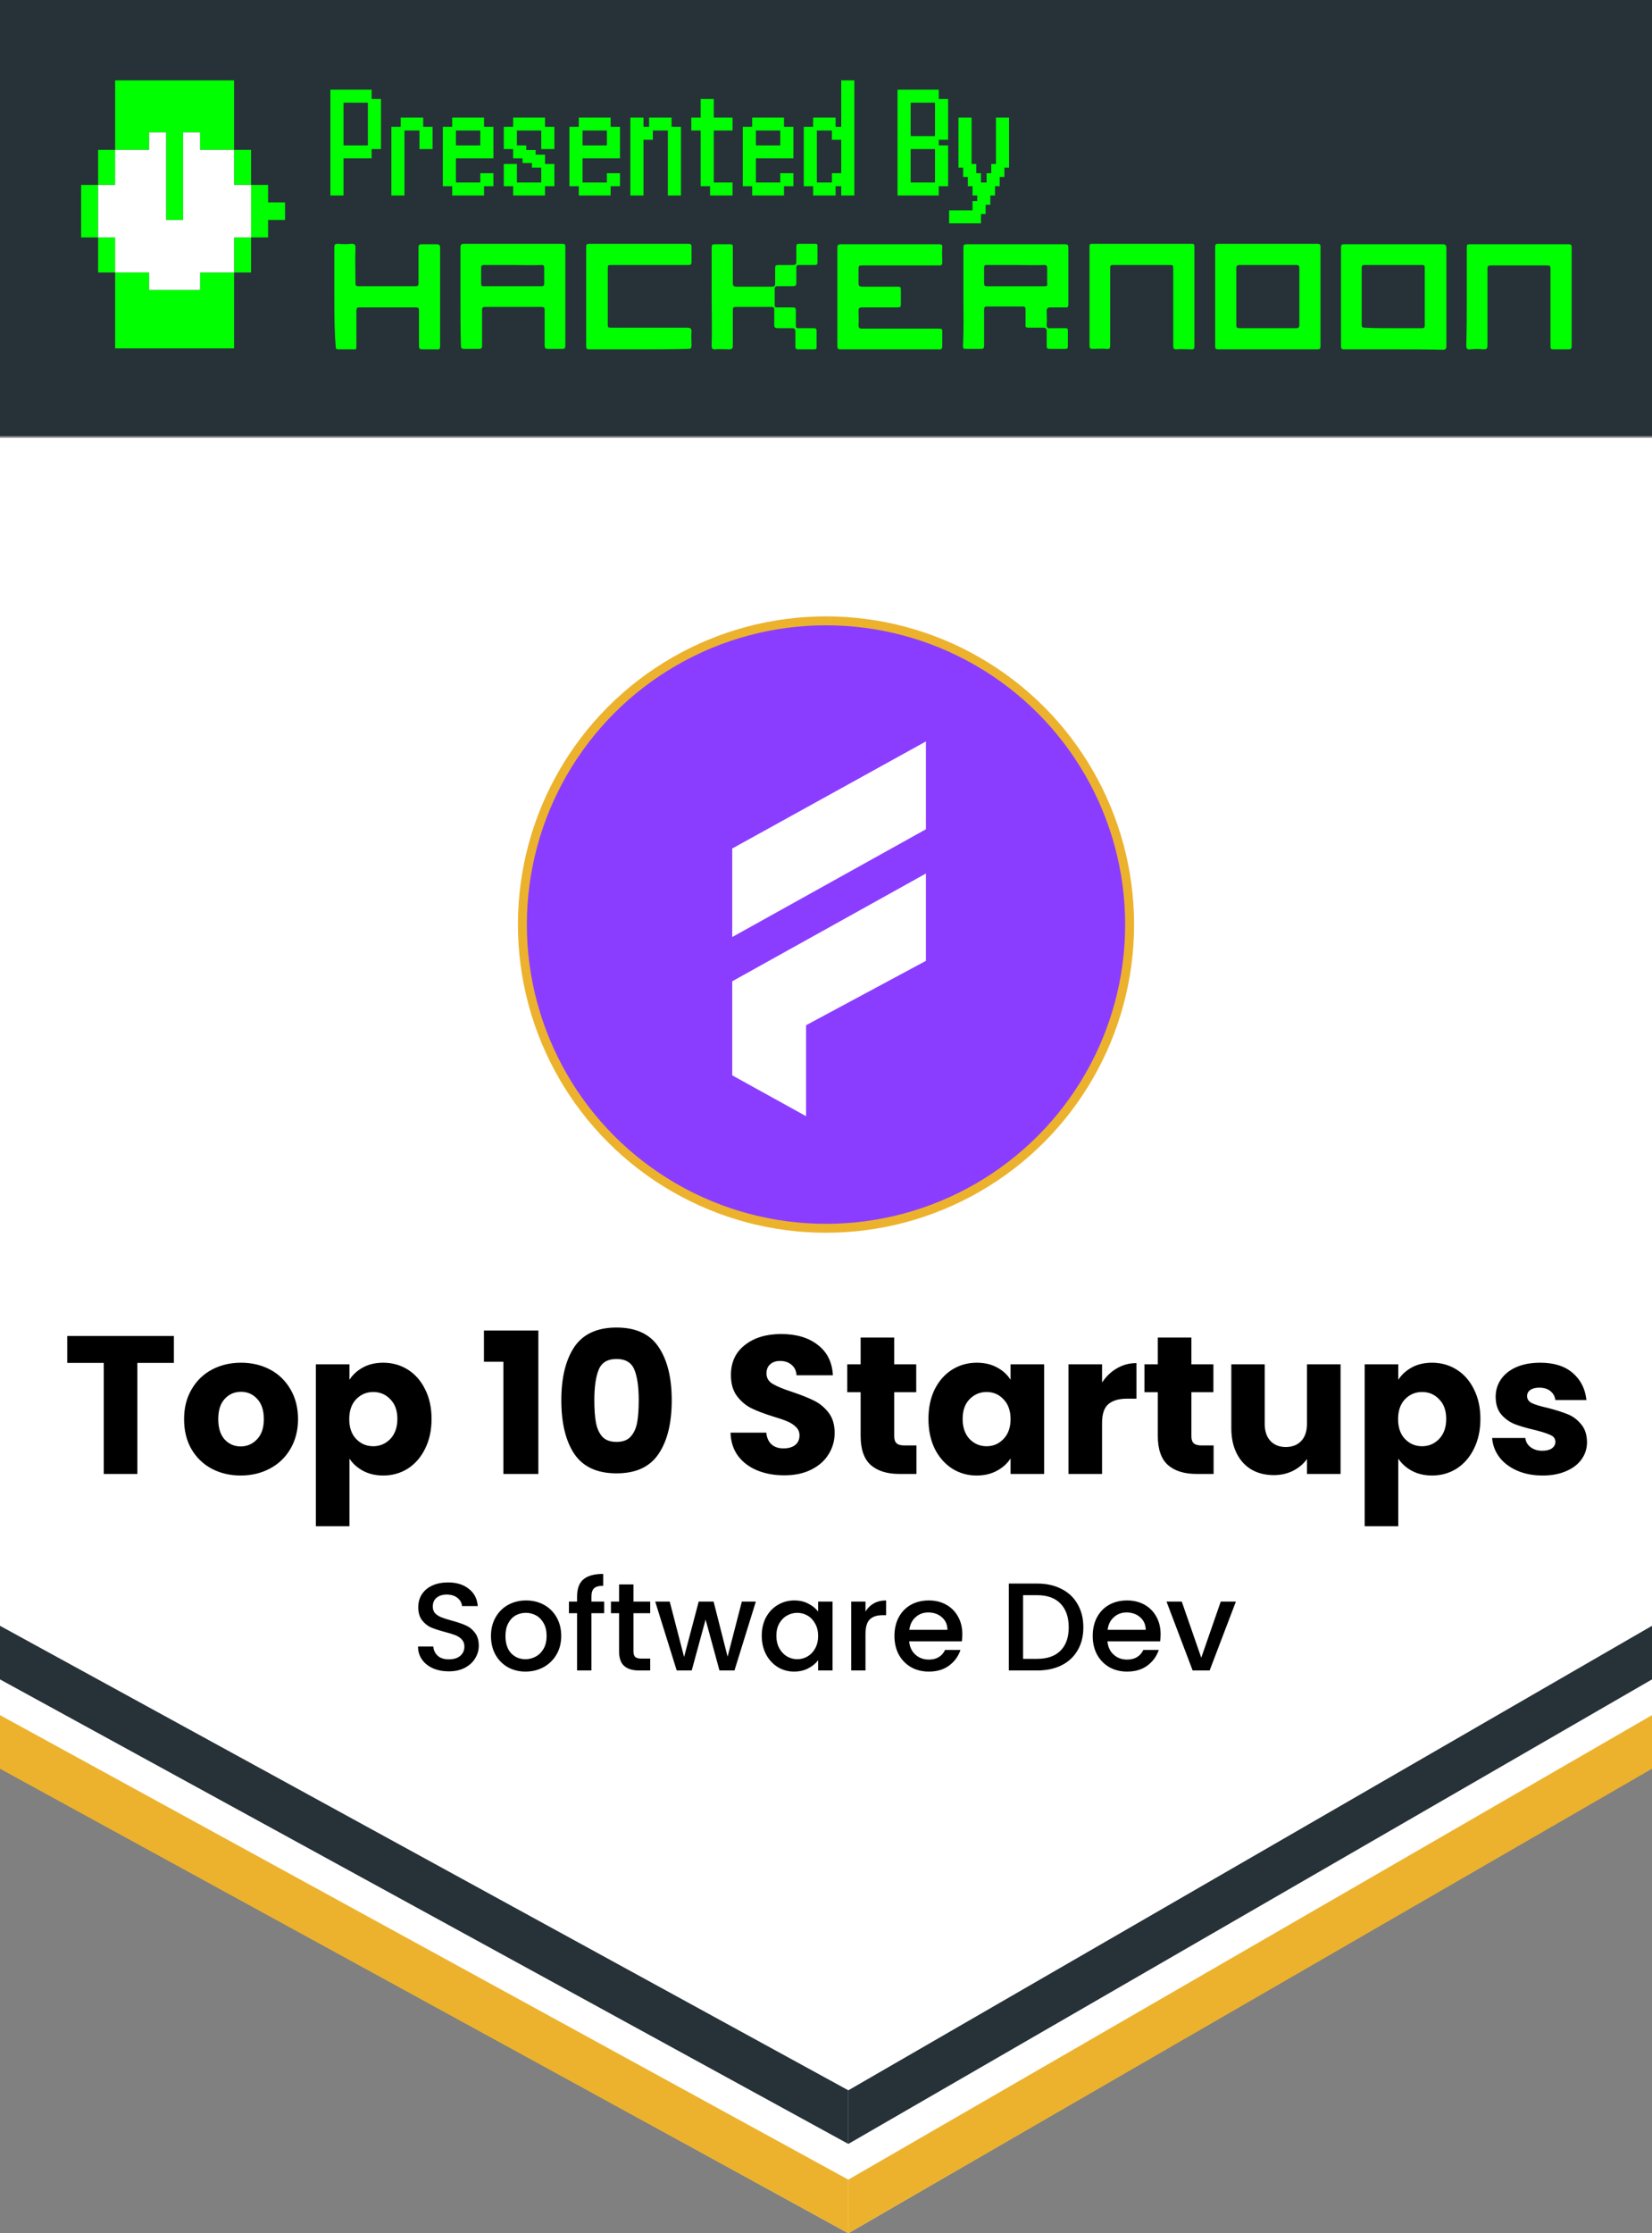 <svg width="185" height="250" viewBox="0 0 185 250" fill="none" xmlns="http://www.w3.org/2000/svg">
<rect x="0" y="0" width="185" height="250" fill="#808080" stroke="none"/>
<path d="M0 49H185V197.847L95 250L0 197.847V49Z" fill="white"/>
<path d="M185 0H0V48.804H185V0Z" fill="#263238"/>
<path d="M37 21.883C37 21.883 37 21.81 37 21.665V21.156V20.649V20.429H37.221H37.734H38.246H38.468C38.468 20.429 38.468 20.502 38.468 20.649V21.156V21.665V21.883C38.468 21.883 38.394 21.883 38.246 21.883H37.734H37.221H37ZM37 20.844C37 20.844 37 20.771 37 20.625V20.117V19.61V19.39H37.221H37.734H38.246H38.468C38.468 19.39 38.468 19.463 38.468 19.61V20.117V20.625V20.844C38.468 20.844 38.394 20.844 38.246 20.844H37.734H37.221H37ZM37 19.805C37 19.805 37 19.732 37 19.587V19.078V18.572V18.351H37.221H37.734H38.246H38.468C38.468 18.351 38.468 18.424 38.468 18.572V19.078V19.587V19.805C38.468 19.805 38.394 19.805 38.246 19.805H37.734H37.221H37ZM37 18.766C37 18.766 37 18.693 37 18.548V18.039V17.532V17.312H37.221H37.734H38.246H38.468C38.468 17.312 38.468 17.385 38.468 17.532V18.039V18.548V18.766C38.468 18.766 38.394 18.766 38.246 18.766H37.734H37.221H37ZM37 17.727C37 17.727 37 17.654 37 17.509V17V16.494V16.273H37.221H37.734H38.246H38.468C38.468 16.273 38.468 16.346 38.468 16.494V17V17.509V17.727C38.468 17.727 38.394 17.727 38.246 17.727H37.734H37.221H37ZM38.049 17.727C38.049 17.727 38.049 17.654 38.049 17.509V17V16.494V16.273H38.27H38.783H39.294H39.517C39.517 16.273 39.517 16.346 39.517 16.494V17V17.509V17.727C39.517 17.727 39.443 17.727 39.294 17.727H38.783H38.27H38.049ZM39.098 17.727C39.098 17.727 39.098 17.654 39.098 17.509V17V16.494V16.273H39.319H39.832H40.344H40.566C40.566 16.273 40.566 16.346 40.566 16.494V17V17.509V17.727C40.566 17.727 40.492 17.727 40.344 17.727H39.832H39.319H39.098ZM40.147 17.727C40.147 17.727 40.147 17.654 40.147 17.509V17V16.494V16.273H40.368H40.881H41.392H41.615C41.615 16.273 41.615 16.346 41.615 16.494V17V17.509V17.727C41.615 17.727 41.541 17.727 41.392 17.727H40.881H40.368H40.147ZM37 16.688C37 16.688 37 16.616 37 16.47V15.961V15.455V15.234H37.221H37.734H38.246H38.468C38.468 15.234 38.468 15.307 38.468 15.455V15.961V16.47V16.688C38.468 16.688 38.394 16.688 38.246 16.688H37.734H37.221H37ZM41.196 16.688C41.196 16.688 41.196 16.616 41.196 16.47V15.961V15.455V15.234H41.416H41.93H42.441H42.664C42.664 15.234 42.664 15.307 42.664 15.455V15.961V16.47V16.688C42.664 16.688 42.59 16.688 42.441 16.688H41.93H41.416H41.196ZM37 15.649C37 15.649 37 15.576 37 15.431V14.922V14.416V14.195H37.221H37.734H38.246H38.468C38.468 14.195 38.468 14.268 38.468 14.416V14.922V15.431V15.649C38.468 15.649 38.394 15.649 38.246 15.649H37.734H37.221H37ZM41.196 15.649C41.196 15.649 41.196 15.576 41.196 15.431V14.922V14.416V14.195H41.416H41.93H42.441H42.664C42.664 14.195 42.664 14.268 42.664 14.416V14.922V15.431V15.649C42.664 15.649 42.59 15.649 42.441 15.649H41.93H41.416H41.196ZM37 14.61C37 14.61 37 14.537 37 14.392V13.883V13.377V13.156H37.221H37.734H38.246H38.468C38.468 13.156 38.468 13.229 38.468 13.377V13.883V14.392V14.61C38.468 14.61 38.394 14.61 38.246 14.61H37.734H37.221H37ZM41.196 14.61C41.196 14.61 41.196 14.537 41.196 14.392V13.883V13.377V13.156H41.416H41.93H42.441H42.664C42.664 13.156 42.664 13.229 42.664 13.377V13.883V14.392V14.61C42.664 14.61 42.59 14.61 42.441 14.61H41.93H41.416H41.196ZM37 13.572C37 13.572 37 13.499 37 13.353V12.844V12.338V12.117H37.221H37.734H38.246H38.468C38.468 12.117 38.468 12.191 38.468 12.338V12.844V13.353V13.572C38.468 13.572 38.394 13.572 38.246 13.572H37.734H37.221H37ZM41.196 13.572C41.196 13.572 41.196 13.499 41.196 13.353V12.844V12.338V12.117H41.416H41.93H42.441H42.664C42.664 12.117 42.664 12.191 42.664 12.338V12.844V13.353V13.572C42.664 13.572 42.59 13.572 42.441 13.572H41.93H41.416H41.196ZM37 12.533C37 12.533 37 12.46 37 12.314V11.805V11.299V11.078H37.221H37.734H38.246H38.468C38.468 11.078 38.468 11.152 38.468 11.299V11.805V12.314V12.533C38.468 12.533 38.394 12.533 38.246 12.533H37.734H37.221H37ZM41.196 12.533C41.196 12.533 41.196 12.46 41.196 12.314V11.805V11.299V11.078H41.416H41.93H42.441H42.664C42.664 11.078 42.664 11.152 42.664 11.299V11.805V12.314V12.533C42.664 12.533 42.59 12.533 42.441 12.533H41.93H41.416H41.196ZM37 11.493C37 11.493 37 11.421 37 11.275V10.766V10.26V10.039H37.221H37.734H38.246H38.468C38.468 10.039 38.468 10.113 38.468 10.26V10.766V11.275V11.493C38.468 11.493 38.394 11.493 38.246 11.493H37.734H37.221H37ZM38.049 11.493C38.049 11.493 38.049 11.421 38.049 11.275V10.766V10.26V10.039H38.27H38.783H39.294H39.517C39.517 10.039 39.517 10.113 39.517 10.26V10.766V11.275V11.493C39.517 11.493 39.443 11.493 39.294 11.493H38.783H38.27H38.049ZM39.098 11.493C39.098 11.493 39.098 11.421 39.098 11.275V10.766V10.26V10.039H39.319H39.832H40.344H40.566C40.566 10.039 40.566 10.113 40.566 10.26V10.766V11.275V11.493C40.566 11.493 40.492 11.493 40.344 11.493H39.832H39.319H39.098ZM40.147 11.493C40.147 11.493 40.147 11.421 40.147 11.275V10.766V10.26V10.039H40.368H40.881H41.392H41.615C41.615 10.039 41.615 10.113 41.615 10.26V10.766V11.275V11.493C41.615 11.493 41.541 11.493 41.392 11.493H40.881H40.368H40.147ZM43.827 21.883C43.827 21.883 43.827 21.81 43.827 21.665V21.156V20.649V20.429H44.047H44.561H45.072H45.295C45.295 20.429 45.295 20.502 45.295 20.649V21.156V21.665V21.883C45.295 21.883 45.221 21.883 45.072 21.883H44.561H44.047H43.827ZM43.827 20.844C43.827 20.844 43.827 20.771 43.827 20.625V20.117V19.61V19.39H44.047H44.561H45.072H45.295C45.295 19.39 45.295 19.463 45.295 19.61V20.117V20.625V20.844C45.295 20.844 45.221 20.844 45.072 20.844H44.561H44.047H43.827ZM43.827 19.805C43.827 19.805 43.827 19.732 43.827 19.587V19.078V18.572V18.351H44.047H44.561H45.072H45.295C45.295 18.351 45.295 18.424 45.295 18.572V19.078V19.587V19.805C45.295 19.805 45.221 19.805 45.072 19.805H44.561H44.047H43.827ZM43.827 18.766C43.827 18.766 43.827 18.693 43.827 18.548V18.039V17.532V17.312H44.047H44.561H45.072H45.295C45.295 17.312 45.295 17.385 45.295 17.532V18.039V18.548V18.766C45.295 18.766 45.221 18.766 45.072 18.766H44.561H44.047H43.827ZM43.827 17.727C43.827 17.727 43.827 17.654 43.827 17.509V17V16.494V16.273H44.047H44.561H45.072H45.295C45.295 16.273 45.295 16.346 45.295 16.494V17V17.509V17.727C45.295 17.727 45.221 17.727 45.072 17.727H44.561H44.047H43.827ZM43.827 16.688C43.827 16.688 43.827 16.616 43.827 16.47V15.961V15.455V15.234H44.047H44.561H45.072H45.295C45.295 15.234 45.295 15.307 45.295 15.455V15.961V16.47V16.688C45.295 16.688 45.221 16.688 45.072 16.688H44.561H44.047H43.827ZM46.973 16.688C46.973 16.688 46.973 16.616 46.973 16.47V15.961V15.455V15.234H47.194H47.708H48.219H48.442C48.442 15.234 48.442 15.307 48.442 15.455V15.961V16.47V16.688C48.442 16.688 48.368 16.688 48.219 16.688H47.708H47.194H46.973ZM43.827 15.649C43.827 15.649 43.827 15.576 43.827 15.431V14.922V14.416V14.195H44.047H44.561H45.072H45.295C45.295 14.195 45.295 14.268 45.295 14.416V14.922V15.431V15.649C45.295 15.649 45.221 15.649 45.072 15.649H44.561H44.047H43.827ZM46.973 15.649C46.973 15.649 46.973 15.576 46.973 15.431V14.922V14.416V14.195H47.194H47.708H48.219H48.442C48.442 14.195 48.442 14.268 48.442 14.416V14.922V15.431V15.649C48.442 15.649 48.368 15.649 48.219 15.649H47.708H47.194H46.973ZM44.875 14.61C44.875 14.61 44.875 14.537 44.875 14.392V13.883V13.377V13.156H45.096H45.61H46.121H46.344C46.344 13.156 46.344 13.229 46.344 13.377V13.883V14.392V14.61C46.344 14.61 46.27 14.61 46.121 14.61H45.61H45.096H44.875ZM45.924 14.61C45.924 14.61 45.924 14.537 45.924 14.392V13.883V13.377V13.156H46.145H46.659H47.17H47.393C47.393 13.156 47.393 13.229 47.393 13.377V13.883V14.392V14.61C47.393 14.61 47.319 14.61 47.17 14.61H46.659H46.145H45.924ZM50.64 21.883C50.64 21.883 50.64 21.81 50.64 21.665V21.156V20.649V20.429H50.86H51.374H51.885H52.108C52.108 20.429 52.108 20.502 52.108 20.649V21.156V21.665V21.883C52.108 21.883 52.034 21.883 51.885 21.883H51.374H50.86H50.64ZM51.689 21.883C51.689 21.883 51.689 21.81 51.689 21.665V21.156V20.649V20.429H51.909H52.423H52.934H53.157C53.157 20.429 53.157 20.502 53.157 20.649V21.156V21.665V21.883C53.157 21.883 53.083 21.883 52.934 21.883H52.423H51.909H51.689ZM52.738 21.883C52.738 21.883 52.738 21.81 52.738 21.665V21.156V20.649V20.429H52.958H53.472H53.983H54.206C54.206 20.429 54.206 20.502 54.206 20.649V21.156V21.665V21.883C54.206 21.883 54.132 21.883 53.983 21.883H53.472H52.958H52.738ZM49.591 20.844C49.591 20.844 49.591 20.771 49.591 20.625V20.117V19.61V19.39H49.811H50.325H50.836H51.059C51.059 19.39 51.059 19.463 51.059 19.61V20.117V20.625V20.844C51.059 20.844 50.985 20.844 50.836 20.844H50.325H49.811H49.591ZM53.786 20.844C53.786 20.844 53.786 20.771 53.786 20.625V20.117V19.61V19.39H54.007H54.521H55.032H55.255C55.255 19.39 55.255 19.463 55.255 19.61V20.117V20.625V20.844C55.255 20.844 55.181 20.844 55.032 20.844H54.521H54.007H53.786ZM49.591 19.805C49.591 19.805 49.591 19.732 49.591 19.587V19.078V18.572V18.351H49.811H50.325H50.836H51.059C51.059 18.351 51.059 18.424 51.059 18.572V19.078V19.587V19.805C51.059 19.805 50.985 19.805 50.836 19.805H50.325H49.811H49.591ZM49.591 18.766C49.591 18.766 49.591 18.693 49.591 18.548V18.039V17.532V17.312H49.811H50.325H50.836H51.059C51.059 17.312 51.059 17.385 51.059 17.532V18.039V18.548V18.766C51.059 18.766 50.985 18.766 50.836 18.766H50.325H49.811H49.591ZM49.591 17.727C49.591 17.727 49.591 17.654 49.591 17.509V17V16.494V16.273H49.811H50.325H50.836H51.059C51.059 16.273 51.059 16.346 51.059 16.494V17V17.509V17.727C51.059 17.727 50.985 17.727 50.836 17.727H50.325H49.811H49.591ZM50.64 17.727C50.64 17.727 50.64 17.654 50.64 17.509V17V16.494V16.273H50.86H51.374H51.885H52.108C52.108 16.273 52.108 16.346 52.108 16.494V17V17.509V17.727C52.108 17.727 52.034 17.727 51.885 17.727H51.374H50.86H50.64ZM51.689 17.727C51.689 17.727 51.689 17.654 51.689 17.509V17V16.494V16.273H51.909H52.423H52.934H53.157C53.157 16.273 53.157 16.346 53.157 16.494V17V17.509V17.727C53.157 17.727 53.083 17.727 52.934 17.727H52.423H51.909H51.689ZM52.738 17.727C52.738 17.727 52.738 17.654 52.738 17.509V17V16.494V16.273H52.958H53.472H53.983H54.206C54.206 16.273 54.206 16.346 54.206 16.494V17V17.509V17.727C54.206 17.727 54.132 17.727 53.983 17.727H53.472H52.958H52.738ZM53.786 17.727C53.786 17.727 53.786 17.654 53.786 17.509V17V16.494V16.273H54.007H54.521H55.032H55.255C55.255 16.273 55.255 16.346 55.255 16.494V17V17.509V17.727C55.255 17.727 55.181 17.727 55.032 17.727H54.521H54.007H53.786ZM49.591 16.688C49.591 16.688 49.591 16.616 49.591 16.47V15.961V15.455V15.234H49.811H50.325H50.836H51.059C51.059 15.234 51.059 15.307 51.059 15.455V15.961V16.47V16.688C51.059 16.688 50.985 16.688 50.836 16.688H50.325H49.811H49.591ZM53.786 16.688C53.786 16.688 53.786 16.616 53.786 16.47V15.961V15.455V15.234H54.007H54.521H55.032H55.255C55.255 15.234 55.255 15.307 55.255 15.455V15.961V16.47V16.688C55.255 16.688 55.181 16.688 55.032 16.688H54.521H54.007H53.786ZM49.591 15.649C49.591 15.649 49.591 15.576 49.591 15.431V14.922V14.416V14.195H49.811H50.325H50.836H51.059C51.059 14.195 51.059 14.268 51.059 14.416V14.922V15.431V15.649C51.059 15.649 50.985 15.649 50.836 15.649H50.325H49.811H49.591ZM53.786 15.649C53.786 15.649 53.786 15.576 53.786 15.431V14.922V14.416V14.195H54.007H54.521H55.032H55.255C55.255 14.195 55.255 14.268 55.255 14.416V14.922V15.431V15.649C55.255 15.649 55.181 15.649 55.032 15.649H54.521H54.007H53.786ZM50.64 14.61C50.64 14.61 50.64 14.537 50.64 14.392V13.883V13.377V13.156H50.86H51.374H51.885H52.108C52.108 13.156 52.108 13.229 52.108 13.377V13.883V14.392V14.61C52.108 14.61 52.034 14.61 51.885 14.61H51.374H50.86H50.64ZM51.689 14.61C51.689 14.61 51.689 14.537 51.689 14.392V13.883V13.377V13.156H51.909H52.423H52.934H53.157C53.157 13.156 53.157 13.229 53.157 13.377V13.883V14.392V14.61C53.157 14.61 53.083 14.61 52.934 14.61H52.423H51.909H51.689ZM52.738 14.61C52.738 14.61 52.738 14.537 52.738 14.392V13.883V13.377V13.156H52.958H53.472H53.983H54.206C54.206 13.156 54.206 13.229 54.206 13.377V13.883V14.392V14.61C54.206 14.61 54.132 14.61 53.983 14.61H53.472H52.958H52.738ZM57.466 21.883C57.466 21.883 57.466 21.81 57.466 21.665V21.156V20.649V20.429H57.687H58.2H58.712H58.935C58.935 20.429 58.935 20.502 58.935 20.649V21.156V21.665V21.883C58.935 21.883 58.86 21.883 58.712 21.883H58.2H57.687H57.466ZM58.515 21.883C58.515 21.883 58.515 21.81 58.515 21.665V21.156V20.649V20.429H58.736H59.249H59.761H59.984C59.984 20.429 59.984 20.502 59.984 20.649V21.156V21.665V21.883C59.984 21.883 59.909 21.883 59.761 21.883H59.249H58.736H58.515ZM59.564 21.883C59.564 21.883 59.564 21.81 59.564 21.665V21.156V20.649V20.429H59.785H60.298H60.81H61.033C61.033 20.429 61.033 20.502 61.033 20.649V21.156V21.665V21.883C61.033 21.883 60.958 21.883 60.81 21.883H60.298H59.785H59.564ZM56.417 20.844C56.417 20.844 56.417 20.771 56.417 20.625V20.117V19.61V19.39H56.638H57.151H57.663H57.886C57.886 19.39 57.886 19.463 57.886 19.61V20.117V20.625V20.844C57.886 20.844 57.811 20.844 57.663 20.844H57.151H56.638H56.417ZM60.613 20.844C60.613 20.844 60.613 20.771 60.613 20.625V20.117V19.61V19.39H60.834H61.347H61.859H62.082C62.082 19.39 62.082 19.463 62.082 19.61V20.117V20.625V20.844C62.082 20.844 62.007 20.844 61.859 20.844H61.347H60.834H60.613ZM56.417 19.805C56.417 19.805 56.417 19.732 56.417 19.587V19.078V18.572V18.351H56.638H57.151H57.663H57.886C57.886 18.351 57.886 18.424 57.886 18.572V19.078V19.587V19.805C57.886 19.805 57.811 19.805 57.663 19.805H57.151H56.638H56.417ZM60.613 19.805C60.613 19.805 60.613 19.732 60.613 19.587V19.078V18.572V18.351H60.834H61.347H61.859H62.082C62.082 18.351 62.082 18.424 62.082 18.572V19.078V19.587V19.805C62.082 19.805 62.007 19.805 61.859 19.805H61.347H60.834H60.613ZM59.564 18.766C59.564 18.766 59.564 18.693 59.564 18.548V18.039V17.532V17.312H59.785H60.298H60.81H61.033C61.033 17.312 61.033 17.385 61.033 17.532V18.039V18.548V18.766C61.033 18.766 60.958 18.766 60.81 18.766H60.298H59.785H59.564ZM58.515 18.247C58.515 18.247 58.515 18.174 58.515 18.028V17.52V17.013V16.792H58.736H59.249H59.761H59.984C59.984 16.792 59.984 16.866 59.984 17.013V17.52V18.028V18.247C59.984 18.247 59.909 18.247 59.761 18.247H59.249H58.736H58.515ZM57.466 17.727C57.466 17.727 57.466 17.654 57.466 17.509V17V16.494V16.273H57.687H58.2H58.712H58.935C58.935 16.273 58.935 16.346 58.935 16.494V17V17.509V17.727C58.935 17.727 58.86 17.727 58.712 17.727H58.2H57.687H57.466ZM56.417 16.688C56.417 16.688 56.417 16.616 56.417 16.47V15.961V15.455V15.234H56.638H57.151H57.663H57.886C57.886 15.234 57.886 15.307 57.886 15.455V15.961V16.47V16.688C57.886 16.688 57.811 16.688 57.663 16.688H57.151H56.638H56.417ZM60.613 16.688C60.613 16.688 60.613 16.616 60.613 16.47V15.961V15.455V15.234H60.834H61.347H61.859H62.082C62.082 15.234 62.082 15.307 62.082 15.455V15.961V16.47V16.688C62.082 16.688 62.007 16.688 61.859 16.688H61.347H60.834H60.613ZM56.417 15.649C56.417 15.649 56.417 15.576 56.417 15.431V14.922V14.416V14.195H56.638H57.151H57.663H57.886C57.886 14.195 57.886 14.268 57.886 14.416V14.922V15.431V15.649C57.886 15.649 57.811 15.649 57.663 15.649H57.151H56.638H56.417ZM60.613 15.649C60.613 15.649 60.613 15.576 60.613 15.431V14.922V14.416V14.195H60.834H61.347H61.859H62.082C62.082 14.195 62.082 14.268 62.082 14.416V14.922V15.431V15.649C62.082 15.649 62.007 15.649 61.859 15.649H61.347H60.834H60.613ZM57.466 14.61C57.466 14.61 57.466 14.537 57.466 14.392V13.883V13.377V13.156H57.687H58.2H58.712H58.935C58.935 13.156 58.935 13.229 58.935 13.377V13.883V14.392V14.61C58.935 14.61 58.86 14.61 58.712 14.61H58.2H57.687H57.466ZM58.515 14.61C58.515 14.61 58.515 14.537 58.515 14.392V13.883V13.377V13.156H58.736H59.249H59.761H59.984C59.984 13.156 59.984 13.229 59.984 13.377V13.883V14.392V14.61C59.984 14.61 59.909 14.61 59.761 14.61H59.249H58.736H58.515ZM59.564 14.61C59.564 14.61 59.564 14.537 59.564 14.392V13.883V13.377V13.156H59.785H60.298H60.81H61.033C61.033 13.156 61.033 13.229 61.033 13.377V13.883V14.392V14.61C61.033 14.61 60.958 14.61 60.81 14.61H60.298H59.785H59.564ZM64.815 21.883C64.815 21.883 64.815 21.81 64.815 21.665V21.156V20.649V20.429H65.036H65.549H66.061H66.284C66.284 20.429 66.284 20.502 66.284 20.649V21.156V21.665V21.883C66.284 21.883 66.209 21.883 66.061 21.883H65.549H65.036H64.815ZM65.864 21.883C65.864 21.883 65.864 21.81 65.864 21.665V21.156V20.649V20.429H66.085H66.598H67.11H67.333C67.333 20.429 67.333 20.502 67.333 20.649V21.156V21.665V21.883C67.333 21.883 67.258 21.883 67.11 21.883H66.598H66.085H65.864ZM66.913 21.883C66.913 21.883 66.913 21.81 66.913 21.665V21.156V20.649V20.429H67.134H67.647H68.159H68.382C68.382 20.429 68.382 20.502 68.382 20.649V21.156V21.665V21.883C68.382 21.883 68.307 21.883 68.159 21.883H67.647H67.134H66.913ZM63.766 20.844C63.766 20.844 63.766 20.771 63.766 20.625V20.117V19.61V19.39H63.987H64.5H65.012H65.235C65.235 19.39 65.235 19.463 65.235 19.61V20.117V20.625V20.844C65.235 20.844 65.16 20.844 65.012 20.844H64.5H63.987H63.766ZM67.962 20.844C67.962 20.844 67.962 20.771 67.962 20.625V20.117V19.61V19.39H68.183H68.696H69.208H69.431C69.431 19.39 69.431 19.463 69.431 19.61V20.117V20.625V20.844C69.431 20.844 69.356 20.844 69.208 20.844H68.696H68.183H67.962ZM63.766 19.805C63.766 19.805 63.766 19.732 63.766 19.587V19.078V18.572V18.351H63.987H64.5H65.012H65.235C65.235 18.351 65.235 18.424 65.235 18.572V19.078V19.587V19.805C65.235 19.805 65.16 19.805 65.012 19.805H64.5H63.987H63.766ZM63.766 18.766C63.766 18.766 63.766 18.693 63.766 18.548V18.039V17.532V17.312H63.987H64.5H65.012H65.235C65.235 17.312 65.235 17.385 65.235 17.532V18.039V18.548V18.766C65.235 18.766 65.16 18.766 65.012 18.766H64.5H63.987H63.766ZM63.766 17.727C63.766 17.727 63.766 17.654 63.766 17.509V17V16.494V16.273H63.987H64.5H65.012H65.235C65.235 16.273 65.235 16.346 65.235 16.494V17V17.509V17.727C65.235 17.727 65.16 17.727 65.012 17.727H64.5H63.987H63.766ZM64.815 17.727C64.815 17.727 64.815 17.654 64.815 17.509V17V16.494V16.273H65.036H65.549H66.061H66.284C66.284 16.273 66.284 16.346 66.284 16.494V17V17.509V17.727C66.284 17.727 66.209 17.727 66.061 17.727H65.549H65.036H64.815ZM65.864 17.727C65.864 17.727 65.864 17.654 65.864 17.509V17V16.494V16.273H66.085H66.598H67.11H67.333C67.333 16.273 67.333 16.346 67.333 16.494V17V17.509V17.727C67.333 17.727 67.258 17.727 67.11 17.727H66.598H66.085H65.864ZM66.913 17.727C66.913 17.727 66.913 17.654 66.913 17.509V17V16.494V16.273H67.134H67.647H68.159H68.382C68.382 16.273 68.382 16.346 68.382 16.494V17V17.509V17.727C68.382 17.727 68.307 17.727 68.159 17.727H67.647H67.134H66.913ZM67.962 17.727C67.962 17.727 67.962 17.654 67.962 17.509V17V16.494V16.273H68.183H68.696H69.208H69.431C69.431 16.273 69.431 16.346 69.431 16.494V17V17.509V17.727C69.431 17.727 69.356 17.727 69.208 17.727H68.696H68.183H67.962ZM63.766 16.688C63.766 16.688 63.766 16.616 63.766 16.47V15.961V15.455V15.234H63.987H64.5H65.012H65.235C65.235 15.234 65.235 15.307 65.235 15.455V15.961V16.47V16.688C65.235 16.688 65.16 16.688 65.012 16.688H64.5H63.987H63.766ZM67.962 16.688C67.962 16.688 67.962 16.616 67.962 16.47V15.961V15.455V15.234H68.183H68.696H69.208H69.431C69.431 15.234 69.431 15.307 69.431 15.455V15.961V16.47V16.688C69.431 16.688 69.356 16.688 69.208 16.688H68.696H68.183H67.962ZM63.766 15.649C63.766 15.649 63.766 15.576 63.766 15.431V14.922V14.416V14.195H63.987H64.5H65.012H65.235C65.235 14.195 65.235 14.268 65.235 14.416V14.922V15.431V15.649C65.235 15.649 65.16 15.649 65.012 15.649H64.5H63.987H63.766ZM67.962 15.649C67.962 15.649 67.962 15.576 67.962 15.431V14.922V14.416V14.195H68.183H68.696H69.208H69.431C69.431 14.195 69.431 14.268 69.431 14.416V14.922V15.431V15.649C69.431 15.649 69.356 15.649 69.208 15.649H68.696H68.183H67.962ZM64.815 14.61C64.815 14.61 64.815 14.537 64.815 14.392V13.883V13.377V13.156H65.036H65.549H66.061H66.284C66.284 13.156 66.284 13.229 66.284 13.377V13.883V14.392V14.61C66.284 14.61 66.209 14.61 66.061 14.61H65.549H65.036H64.815ZM65.864 14.61C65.864 14.61 65.864 14.537 65.864 14.392V13.883V13.377V13.156H66.085H66.598H67.11H67.333C67.333 13.156 67.333 13.229 67.333 13.377V13.883V14.392V14.61C67.333 14.61 67.258 14.61 67.11 14.61H66.598H66.085H65.864ZM66.913 14.61C66.913 14.61 66.913 14.537 66.913 14.392V13.883V13.377V13.156H67.134H67.647H68.159H68.382C68.382 13.156 68.382 13.229 68.382 13.377V13.883V14.392V14.61C68.382 14.61 68.307 14.61 68.159 14.61H67.647H67.134H66.913ZM70.593 21.883C70.593 21.883 70.593 21.81 70.593 21.665V21.156V20.649V20.429H70.813H71.327H71.838H72.061C72.061 20.429 72.061 20.502 72.061 20.649V21.156V21.665V21.883C72.061 21.883 71.987 21.883 71.838 21.883H71.327H70.813H70.593ZM74.788 21.883C74.788 21.883 74.788 21.81 74.788 21.665V21.156V20.649V20.429H75.009H75.523H76.034H76.257C76.257 20.429 76.257 20.502 76.257 20.649V21.156V21.665V21.883C76.257 21.883 76.183 21.883 76.034 21.883H75.523H75.009H74.788ZM70.593 20.844C70.593 20.844 70.593 20.771 70.593 20.625V20.117V19.61V19.39H70.813H71.327H71.838H72.061C72.061 19.39 72.061 19.463 72.061 19.61V20.117V20.625V20.844C72.061 20.844 71.987 20.844 71.838 20.844H71.327H70.813H70.593ZM74.788 20.844C74.788 20.844 74.788 20.771 74.788 20.625V20.117V19.61V19.39H75.009H75.523H76.034H76.257C76.257 19.39 76.257 19.463 76.257 19.61V20.117V20.625V20.844C76.257 20.844 76.183 20.844 76.034 20.844H75.523H75.009H74.788ZM70.593 19.805C70.593 19.805 70.593 19.732 70.593 19.587V19.078V18.572V18.351H70.813H71.327H71.838H72.061C72.061 18.351 72.061 18.424 72.061 18.572V19.078V19.587V19.805C72.061 19.805 71.987 19.805 71.838 19.805H71.327H70.813H70.593ZM74.788 19.805C74.788 19.805 74.788 19.732 74.788 19.587V19.078V18.572V18.351H75.009H75.523H76.034H76.257C76.257 18.351 76.257 18.424 76.257 18.572V19.078V19.587V19.805C76.257 19.805 76.183 19.805 76.034 19.805H75.523H75.009H74.788ZM70.593 18.766C70.593 18.766 70.593 18.693 70.593 18.548V18.039V17.532V17.312H70.813H71.327H71.838H72.061C72.061 17.312 72.061 17.385 72.061 17.532V18.039V18.548V18.766C72.061 18.766 71.987 18.766 71.838 18.766H71.327H70.813H70.593ZM74.788 18.766C74.788 18.766 74.788 18.693 74.788 18.548V18.039V17.532V17.312H75.009H75.523H76.034H76.257C76.257 17.312 76.257 17.385 76.257 17.532V18.039V18.548V18.766C76.257 18.766 76.183 18.766 76.034 18.766H75.523H75.009H74.788ZM70.593 17.727C70.593 17.727 70.593 17.654 70.593 17.509V17V16.494V16.273H70.813H71.327H71.838H72.061C72.061 16.273 72.061 16.346 72.061 16.494V17V17.509V17.727C72.061 17.727 71.987 17.727 71.838 17.727H71.327H70.813H70.593ZM74.788 17.727C74.788 17.727 74.788 17.654 74.788 17.509V17V16.494V16.273H75.009H75.523H76.034H76.257C76.257 16.273 76.257 16.346 76.257 16.494V17V17.509V17.727C76.257 17.727 76.183 17.727 76.034 17.727H75.523H75.009H74.788ZM70.593 16.688C70.593 16.688 70.593 16.616 70.593 16.47V15.961V15.455V15.234H70.813H71.327H71.838H72.061C72.061 15.234 72.061 15.307 72.061 15.455V15.961V16.47V16.688C72.061 16.688 71.987 16.688 71.838 16.688H71.327H70.813H70.593ZM74.788 16.688C74.788 16.688 74.788 16.616 74.788 16.47V15.961V15.455V15.234H75.009H75.523H76.034H76.257C76.257 15.234 76.257 15.307 76.257 15.455V15.961V16.47V16.688C76.257 16.688 76.183 16.688 76.034 16.688H75.523H75.009H74.788ZM70.593 15.649C70.593 15.649 70.593 15.576 70.593 15.431V14.922V14.416V14.195H70.813H71.327H71.838H72.061C72.061 14.195 72.061 14.268 72.061 14.416V14.922V15.431V15.649C72.061 15.649 71.987 15.649 71.838 15.649H71.327H70.813H70.593ZM71.642 15.649C71.642 15.649 71.642 15.576 71.642 15.431V14.922V14.416V14.195H71.862H72.376H72.887H73.11C73.11 14.195 73.11 14.268 73.11 14.416V14.922V15.431V15.649C73.11 15.649 73.036 15.649 72.887 15.649H72.376H71.862H71.642ZM74.788 15.649C74.788 15.649 74.788 15.576 74.788 15.431V14.922V14.416V14.195H75.009H75.523H76.034H76.257C76.257 14.195 76.257 14.268 76.257 14.416V14.922V15.431V15.649C76.257 15.649 76.183 15.649 76.034 15.649H75.523H75.009H74.788ZM70.593 14.61C70.593 14.61 70.593 14.537 70.593 14.392V13.883V13.377V13.156H70.813H71.327H71.838H72.061C72.061 13.156 72.061 13.229 72.061 13.377V13.883V14.392V14.61C72.061 14.61 71.987 14.61 71.838 14.61H71.327H70.813H70.593ZM72.691 14.61C72.691 14.61 72.691 14.537 72.691 14.392V13.883V13.377V13.156H72.911H73.425H73.936H74.159C74.159 13.156 74.159 13.229 74.159 13.377V13.883V14.392V14.61C74.159 14.61 74.085 14.61 73.936 14.61H73.425H72.911H72.691ZM73.74 14.61C73.74 14.61 73.74 14.537 73.74 14.392V13.883V13.377V13.156H73.96H74.474H74.985H75.208C75.208 13.156 75.208 13.229 75.208 13.377V13.883V14.392V14.61C75.208 14.61 75.134 14.61 74.985 14.61H74.474H73.96H73.74ZM79.515 21.883C79.515 21.883 79.515 21.81 79.515 21.665V21.156V20.649V20.429H79.736H80.249H80.761H80.984C80.984 20.429 80.984 20.502 80.984 20.649V21.156V21.665V21.883C80.984 21.883 80.909 21.883 80.761 21.883H80.249H79.736H79.515ZM80.564 21.883C80.564 21.883 80.564 21.81 80.564 21.665V21.156V20.649V20.429H80.785H81.298H81.81H82.032C82.032 20.429 82.032 20.502 82.032 20.649V21.156V21.665V21.883C82.032 21.883 81.958 21.883 81.81 21.883H81.298H80.785H80.564ZM78.466 20.844C78.466 20.844 78.466 20.771 78.466 20.625V20.117V19.61V19.39H78.687H79.2H79.712H79.935C79.935 19.39 79.935 19.463 79.935 19.61V20.117V20.625V20.844C79.935 20.844 79.86 20.844 79.712 20.844H79.2H78.687H78.466ZM78.466 19.805C78.466 19.805 78.466 19.732 78.466 19.587V19.078V18.572V18.351H78.687H79.2H79.712H79.935C79.935 18.351 79.935 18.424 79.935 18.572V19.078V19.587V19.805C79.935 19.805 79.86 19.805 79.712 19.805H79.2H78.687H78.466ZM78.466 18.766C78.466 18.766 78.466 18.693 78.466 18.548V18.039V17.532V17.312H78.687H79.2H79.712H79.935C79.935 17.312 79.935 17.385 79.935 17.532V18.039V18.548V18.766C79.935 18.766 79.86 18.766 79.712 18.766H79.2H78.687H78.466ZM78.466 17.727C78.466 17.727 78.466 17.654 78.466 17.509V17V16.494V16.273H78.687H79.2H79.712H79.935C79.935 16.273 79.935 16.346 79.935 16.494V17V17.509V17.727C79.935 17.727 79.86 17.727 79.712 17.727H79.2H78.687H78.466ZM78.466 16.688C78.466 16.688 78.466 16.616 78.466 16.47V15.961V15.455V15.234H78.687H79.2H79.712H79.935C79.935 15.234 79.935 15.307 79.935 15.455V15.961V16.47V16.688C79.935 16.688 79.86 16.688 79.712 16.688H79.2H78.687H78.466ZM78.466 15.649C78.466 15.649 78.466 15.576 78.466 15.431V14.922V14.416V14.195H78.687H79.2H79.712H79.935C79.935 14.195 79.935 14.268 79.935 14.416V14.922V15.431V15.649C79.935 15.649 79.86 15.649 79.712 15.649H79.2H78.687H78.466ZM77.417 14.61C77.417 14.61 77.417 14.537 77.417 14.392V13.883V13.377V13.156H77.638H78.151H78.663H78.886C78.886 13.156 78.886 13.229 78.886 13.377V13.883V14.392V14.61C78.886 14.61 78.811 14.61 78.663 14.61H78.151H77.638H77.417ZM78.466 14.61C78.466 14.61 78.466 14.537 78.466 14.392V13.883V13.377V13.156H78.687H79.2H79.712H79.935C79.935 13.156 79.935 13.229 79.935 13.377V13.883V14.392V14.61C79.935 14.61 79.86 14.61 79.712 14.61H79.2H78.687H78.466ZM79.515 14.61C79.515 14.61 79.515 14.537 79.515 14.392V13.883V13.377V13.156H79.736H80.249H80.761H80.984C80.984 13.156 80.984 13.229 80.984 13.377V13.883V14.392V14.61C80.984 14.61 80.909 14.61 80.761 14.61H80.249H79.736H79.515ZM80.564 14.61C80.564 14.61 80.564 14.537 80.564 14.392V13.883V13.377V13.156H80.785H81.298H81.81H82.032C82.032 13.156 82.032 13.229 82.032 13.377V13.883V14.392V14.61C82.032 14.61 81.958 14.61 81.81 14.61H81.298H80.785H80.564ZM78.466 13.572C78.466 13.572 78.466 13.499 78.466 13.353V12.844V12.338V12.117H78.687H79.2H79.712H79.935C79.935 12.117 79.935 12.191 79.935 12.338V12.844V13.353V13.572C79.935 13.572 79.86 13.572 79.712 13.572H79.2H78.687H78.466ZM78.466 12.533C78.466 12.533 78.466 12.46 78.466 12.314V11.805V11.299V11.078H78.687H79.2H79.712H79.935C79.935 11.078 79.935 11.152 79.935 11.299V11.805V12.314V12.533C79.935 12.533 79.86 12.533 79.712 12.533H79.2H78.687H78.466ZM84.232 21.883C84.232 21.883 84.232 21.81 84.232 21.665V21.156V20.649V20.429H84.453H84.966H85.478H85.701C85.701 20.429 85.701 20.502 85.701 20.649V21.156V21.665V21.883C85.701 21.883 85.626 21.883 85.478 21.883H84.966H84.453H84.232ZM85.281 21.883C85.281 21.883 85.281 21.81 85.281 21.665V21.156V20.649V20.429H85.502H86.016H86.527H86.75C86.75 20.429 86.75 20.502 86.75 20.649V21.156V21.665V21.883C86.75 21.883 86.675 21.883 86.527 21.883H86.016H85.502H85.281ZM86.33 21.883C86.33 21.883 86.33 21.81 86.33 21.665V21.156V20.649V20.429H86.551H87.064H87.576H87.799C87.799 20.429 87.799 20.502 87.799 20.649V21.156V21.665V21.883C87.799 21.883 87.725 21.883 87.576 21.883H87.064H86.551H86.33ZM83.183 20.844C83.183 20.844 83.183 20.771 83.183 20.625V20.117V19.61V19.39H83.404H83.918H84.429H84.652C84.652 19.39 84.652 19.463 84.652 19.61V20.117V20.625V20.844C84.652 20.844 84.578 20.844 84.429 20.844H83.918H83.404H83.183ZM87.379 20.844C87.379 20.844 87.379 20.771 87.379 20.625V20.117V19.61V19.39H87.6H88.114H88.625H88.848C88.848 19.39 88.848 19.463 88.848 19.61V20.117V20.625V20.844C88.848 20.844 88.773 20.844 88.625 20.844H88.114H87.6H87.379ZM83.183 19.805C83.183 19.805 83.183 19.732 83.183 19.587V19.078V18.572V18.351H83.404H83.918H84.429H84.652C84.652 18.351 84.652 18.424 84.652 18.572V19.078V19.587V19.805C84.652 19.805 84.578 19.805 84.429 19.805H83.918H83.404H83.183ZM83.183 18.766C83.183 18.766 83.183 18.693 83.183 18.548V18.039V17.532V17.312H83.404H83.918H84.429H84.652C84.652 17.312 84.652 17.385 84.652 17.532V18.039V18.548V18.766C84.652 18.766 84.578 18.766 84.429 18.766H83.918H83.404H83.183ZM83.183 17.727C83.183 17.727 83.183 17.654 83.183 17.509V17V16.494V16.273H83.404H83.918H84.429H84.652C84.652 16.273 84.652 16.346 84.652 16.494V17V17.509V17.727C84.652 17.727 84.578 17.727 84.429 17.727H83.918H83.404H83.183ZM84.232 17.727C84.232 17.727 84.232 17.654 84.232 17.509V17V16.494V16.273H84.453H84.966H85.478H85.701C85.701 16.273 85.701 16.346 85.701 16.494V17V17.509V17.727C85.701 17.727 85.626 17.727 85.478 17.727H84.966H84.453H84.232ZM85.281 17.727C85.281 17.727 85.281 17.654 85.281 17.509V17V16.494V16.273H85.502H86.016H86.527H86.75C86.75 16.273 86.75 16.346 86.75 16.494V17V17.509V17.727C86.75 17.727 86.675 17.727 86.527 17.727H86.016H85.502H85.281ZM86.33 17.727C86.33 17.727 86.33 17.654 86.33 17.509V17V16.494V16.273H86.551H87.064H87.576H87.799C87.799 16.273 87.799 16.346 87.799 16.494V17V17.509V17.727C87.799 17.727 87.725 17.727 87.576 17.727H87.064H86.551H86.33ZM87.379 17.727C87.379 17.727 87.379 17.654 87.379 17.509V17V16.494V16.273H87.6H88.114H88.625H88.848C88.848 16.273 88.848 16.346 88.848 16.494V17V17.509V17.727C88.848 17.727 88.773 17.727 88.625 17.727H88.114H87.6H87.379ZM83.183 16.688C83.183 16.688 83.183 16.616 83.183 16.47V15.961V15.455V15.234H83.404H83.918H84.429H84.652C84.652 15.234 84.652 15.307 84.652 15.455V15.961V16.47V16.688C84.652 16.688 84.578 16.688 84.429 16.688H83.918H83.404H83.183ZM87.379 16.688C87.379 16.688 87.379 16.616 87.379 16.47V15.961V15.455V15.234H87.6H88.114H88.625H88.848C88.848 15.234 88.848 15.307 88.848 15.455V15.961V16.47V16.688C88.848 16.688 88.773 16.688 88.625 16.688H88.114H87.6H87.379ZM83.183 15.649C83.183 15.649 83.183 15.576 83.183 15.431V14.922V14.416V14.195H83.404H83.918H84.429H84.652C84.652 14.195 84.652 14.268 84.652 14.416V14.922V15.431V15.649C84.652 15.649 84.578 15.649 84.429 15.649H83.918H83.404H83.183ZM87.379 15.649C87.379 15.649 87.379 15.576 87.379 15.431V14.922V14.416V14.195H87.6H88.114H88.625H88.848C88.848 14.195 88.848 14.268 88.848 14.416V14.922V15.431V15.649C88.848 15.649 88.773 15.649 88.625 15.649H88.114H87.6H87.379ZM84.232 14.61C84.232 14.61 84.232 14.537 84.232 14.392V13.883V13.377V13.156H84.453H84.966H85.478H85.701C85.701 13.156 85.701 13.229 85.701 13.377V13.883V14.392V14.61C85.701 14.61 85.626 14.61 85.478 14.61H84.966H84.453H84.232ZM85.281 14.61C85.281 14.61 85.281 14.537 85.281 14.392V13.883V13.377V13.156H85.502H86.016H86.527H86.75C86.75 13.156 86.75 13.229 86.75 13.377V13.883V14.392V14.61C86.75 14.61 86.675 14.61 86.527 14.61H86.016H85.502H85.281ZM86.33 14.61C86.33 14.61 86.33 14.537 86.33 14.392V13.883V13.377V13.156H86.551H87.064H87.576H87.799C87.799 13.156 87.799 13.229 87.799 13.377V13.883V14.392V14.61C87.799 14.61 87.725 14.61 87.576 14.61H87.064H86.551H86.33ZM91.059 21.883C91.059 21.883 91.059 21.81 91.059 21.665V21.156V20.649V20.429H91.279H91.793H92.304H92.527C92.527 20.429 92.527 20.502 92.527 20.649V21.156V21.665V21.883C92.527 21.883 92.453 21.883 92.304 21.883H91.793H91.279H91.059ZM92.108 21.883C92.108 21.883 92.108 21.81 92.108 21.665V21.156V20.649V20.429H92.329H92.842H93.353H93.576C93.576 20.429 93.576 20.502 93.576 20.649V21.156V21.665V21.883C93.576 21.883 93.502 21.883 93.353 21.883H92.842H92.329H92.108ZM94.206 21.883C94.206 21.883 94.206 21.81 94.206 21.665V21.156V20.649V20.429H94.427H94.94H95.451H95.674C95.674 20.429 95.674 20.502 95.674 20.649V21.156V21.665V21.883C95.674 21.883 95.6 21.883 95.451 21.883H94.94H94.427H94.206ZM90.01 20.844C90.01 20.844 90.01 20.771 90.01 20.625V20.117V19.61V19.39H90.231H90.744H91.255H91.478C91.478 19.39 91.478 19.463 91.478 19.61V20.117V20.625V20.844C91.478 20.844 91.404 20.844 91.255 20.844H90.744H90.231H90.01ZM93.157 20.844C93.157 20.844 93.157 20.771 93.157 20.625V20.117V19.61V19.39H93.377H93.891H94.402H94.625C94.625 19.39 94.625 19.463 94.625 19.61V20.117V20.625V20.844C94.625 20.844 94.551 20.844 94.402 20.844H93.891H93.377H93.157ZM94.206 20.844C94.206 20.844 94.206 20.771 94.206 20.625V20.117V19.61V19.39H94.427H94.94H95.451H95.674C95.674 19.39 95.674 19.463 95.674 19.61V20.117V20.625V20.844C95.674 20.844 95.6 20.844 95.451 20.844H94.94H94.427H94.206ZM90.01 19.805C90.01 19.805 90.01 19.732 90.01 19.587V19.078V18.572V18.351H90.231H90.744H91.255H91.478C91.478 18.351 91.478 18.424 91.478 18.572V19.078V19.587V19.805C91.478 19.805 91.404 19.805 91.255 19.805H90.744H90.231H90.01ZM94.206 19.805C94.206 19.805 94.206 19.732 94.206 19.587V19.078V18.572V18.351H94.427H94.94H95.451H95.674C95.674 18.351 95.674 18.424 95.674 18.572V19.078V19.587V19.805C95.674 19.805 95.6 19.805 95.451 19.805H94.94H94.427H94.206ZM90.01 18.766C90.01 18.766 90.01 18.693 90.01 18.548V18.039V17.532V17.312H90.231H90.744H91.255H91.478C91.478 17.312 91.478 17.385 91.478 17.532V18.039V18.548V18.766C91.478 18.766 91.404 18.766 91.255 18.766H90.744H90.231H90.01ZM94.206 18.766C94.206 18.766 94.206 18.693 94.206 18.548V18.039V17.532V17.312H94.427H94.94H95.451H95.674C95.674 17.312 95.674 17.385 95.674 17.532V18.039V18.548V18.766C95.674 18.766 95.6 18.766 95.451 18.766H94.94H94.427H94.206ZM90.01 17.727C90.01 17.727 90.01 17.654 90.01 17.509V17V16.494V16.273H90.231H90.744H91.255H91.478C91.478 16.273 91.478 16.346 91.478 16.494V17V17.509V17.727C91.478 17.727 91.404 17.727 91.255 17.727H90.744H90.231H90.01ZM94.206 17.727C94.206 17.727 94.206 17.654 94.206 17.509V17V16.494V16.273H94.427H94.94H95.451H95.674C95.674 16.273 95.674 16.346 95.674 16.494V17V17.509V17.727C95.674 17.727 95.6 17.727 95.451 17.727H94.94H94.427H94.206ZM90.01 16.688C90.01 16.688 90.01 16.616 90.01 16.47V15.961V15.455V15.234H90.231H90.744H91.255H91.478C91.478 15.234 91.478 15.307 91.478 15.455V15.961V16.47V16.688C91.478 16.688 91.404 16.688 91.255 16.688H90.744H90.231H90.01ZM94.206 16.688C94.206 16.688 94.206 16.616 94.206 16.47V15.961V15.455V15.234H94.427H94.94H95.451H95.674C95.674 15.234 95.674 15.307 95.674 15.455V15.961V16.47V16.688C95.674 16.688 95.6 16.688 95.451 16.688H94.94H94.427H94.206ZM90.01 15.649C90.01 15.649 90.01 15.576 90.01 15.431V14.922V14.416V14.195H90.231H90.744H91.255H91.478C91.478 14.195 91.478 14.268 91.478 14.416V14.922V15.431V15.649C91.478 15.649 91.404 15.649 91.255 15.649H90.744H90.231H90.01ZM93.157 15.649C93.157 15.649 93.157 15.576 93.157 15.431V14.922V14.416V14.195H93.377H93.891H94.402H94.625C94.625 14.195 94.625 14.268 94.625 14.416V14.922V15.431V15.649C94.625 15.649 94.551 15.649 94.402 15.649H93.891H93.377H93.157ZM94.206 15.649C94.206 15.649 94.206 15.576 94.206 15.431V14.922V14.416V14.195H94.427H94.94H95.451H95.674C95.674 14.195 95.674 14.268 95.674 14.416V14.922V15.431V15.649C95.674 15.649 95.6 15.649 95.451 15.649H94.94H94.427H94.206ZM91.059 14.61C91.059 14.61 91.059 14.537 91.059 14.392V13.883V13.377V13.156H91.279H91.793H92.304H92.527C92.527 13.156 92.527 13.229 92.527 13.377V13.883V14.392V14.61C92.527 14.61 92.453 14.61 92.304 14.61H91.793H91.279H91.059ZM92.108 14.61C92.108 14.61 92.108 14.537 92.108 14.392V13.883V13.377V13.156H92.329H92.842H93.353H93.576C93.576 13.156 93.576 13.229 93.576 13.377V13.883V14.392V14.61C93.576 14.61 93.502 14.61 93.353 14.61H92.842H92.329H92.108ZM94.206 14.61C94.206 14.61 94.206 14.537 94.206 14.392V13.883V13.377V13.156H94.427H94.94H95.451H95.674C95.674 13.156 95.674 13.229 95.674 13.377V13.883V14.392V14.61C95.674 14.61 95.6 14.61 95.451 14.61H94.94H94.427H94.206ZM94.206 13.572C94.206 13.572 94.206 13.499 94.206 13.353V12.844V12.338V12.117H94.427H94.94H95.451H95.674C95.674 12.117 95.674 12.191 95.674 12.338V12.844V13.353V13.572C95.674 13.572 95.6 13.572 95.451 13.572H94.94H94.427H94.206ZM94.206 12.533C94.206 12.533 94.206 12.46 94.206 12.314V11.805V11.299V11.078H94.427H94.94H95.451H95.674C95.674 11.078 95.674 11.152 95.674 11.299V11.805V12.314V12.533C95.674 12.533 95.6 12.533 95.451 12.533H94.94H94.427H94.206ZM94.206 11.493C94.206 11.493 94.206 11.421 94.206 11.275V10.766V10.26V10.039H94.427H94.94H95.451H95.674C95.674 10.039 95.674 10.113 95.674 10.26V10.766V11.275V11.493C95.674 11.493 95.6 11.493 95.451 11.493H94.94H94.427H94.206ZM94.206 10.455C94.206 10.455 94.206 10.382 94.206 10.236V9.727V9.221V9H94.427H94.94H95.451H95.674C95.674 9 95.674 9.074 95.674 9.221V9.727V10.236V10.455C95.674 10.455 95.6 10.455 95.451 10.455H94.94H94.427H94.206ZM100.51 21.883C100.51 21.883 100.51 21.81 100.51 21.665V21.156V20.649V20.429H100.731H101.245H101.757H101.98C101.98 20.429 101.98 20.502 101.98 20.649V21.156V21.665V21.883C101.98 21.883 101.905 21.883 101.757 21.883H101.245H100.731H100.51ZM101.559 21.883C101.559 21.883 101.559 21.81 101.559 21.665V21.156V20.649V20.429H101.78H102.294H102.806H103.029C103.029 20.429 103.029 20.502 103.029 20.649V21.156V21.665V21.883C103.029 21.883 102.954 21.883 102.806 21.883H102.294H101.78H101.559ZM102.609 21.883C102.609 21.883 102.609 21.81 102.609 21.665V21.156V20.649V20.429H102.83H103.343H103.854H104.077C104.077 20.429 104.077 20.502 104.077 20.649V21.156V21.665V21.883C104.077 21.883 104.003 21.883 103.854 21.883H103.343H102.83H102.609ZM103.658 21.883C103.658 21.883 103.658 21.81 103.658 21.665V21.156V20.649V20.429H103.879H104.392H104.903H105.126C105.126 20.429 105.126 20.502 105.126 20.649V21.156V21.665V21.883C105.126 21.883 105.052 21.883 104.903 21.883H104.392H103.879H103.658ZM100.51 20.844C100.51 20.844 100.51 20.771 100.51 20.625V20.117V19.61V19.39H100.731H101.245H101.757H101.98C101.98 19.39 101.98 19.463 101.98 19.61V20.117V20.625V20.844C101.98 20.844 101.905 20.844 101.757 20.844H101.245H100.731H100.51ZM104.707 20.844C104.707 20.844 104.707 20.771 104.707 20.625V20.117V19.61V19.39H104.928H105.441H105.952H106.175C106.175 19.39 106.175 19.463 106.175 19.61V20.117V20.625V20.844C106.175 20.844 106.101 20.844 105.952 20.844H105.441H104.928H104.707ZM100.51 19.805C100.51 19.805 100.51 19.732 100.51 19.587V19.078V18.572V18.351H100.731H101.245H101.757H101.98C101.98 18.351 101.98 18.424 101.98 18.572V19.078V19.587V19.805C101.98 19.805 101.905 19.805 101.757 19.805H101.245H100.731H100.51ZM104.707 19.805C104.707 19.805 104.707 19.732 104.707 19.587V19.078V18.572V18.351H104.928H105.441H105.952H106.175C106.175 18.351 106.175 18.424 106.175 18.572V19.078V19.587V19.805C106.175 19.805 106.101 19.805 105.952 19.805H105.441H104.928H104.707ZM100.51 18.766C100.51 18.766 100.51 18.693 100.51 18.548V18.039V17.532V17.312H100.731H101.245H101.757H101.98C101.98 17.312 101.98 17.385 101.98 17.532V18.039V18.548V18.766C101.98 18.766 101.905 18.766 101.757 18.766H101.245H100.731H100.51ZM104.707 18.766C104.707 18.766 104.707 18.693 104.707 18.548V18.039V17.532V17.312H104.928H105.441H105.952H106.175C106.175 17.312 106.175 17.385 106.175 17.532V18.039V18.548V18.766C106.175 18.766 106.101 18.766 105.952 18.766H105.441H104.928H104.707ZM100.51 17.727C100.51 17.727 100.51 17.654 100.51 17.509V17V16.494V16.273H100.731H101.245H101.757H101.98C101.98 16.273 101.98 16.346 101.98 16.494V17V17.509V17.727C101.98 17.727 101.905 17.727 101.757 17.727H101.245H100.731H100.51ZM104.707 17.727C104.707 17.727 104.707 17.654 104.707 17.509V17V16.494V16.273H104.928H105.441H105.952H106.175C106.175 16.273 106.175 16.346 106.175 16.494V17V17.509V17.727C106.175 17.727 106.101 17.727 105.952 17.727H105.441H104.928H104.707ZM100.51 16.688C100.51 16.688 100.51 16.616 100.51 16.47V15.961V15.455V15.234H100.731H101.245H101.757H101.98C101.98 15.234 101.98 15.307 101.98 15.455V15.961V16.47V16.688C101.98 16.688 101.905 16.688 101.757 16.688H101.245H100.731H100.51ZM101.559 16.688C101.559 16.688 101.559 16.616 101.559 16.47V15.961V15.455V15.234H101.78H102.294H102.806H103.029C103.029 15.234 103.029 15.307 103.029 15.455V15.961V16.47V16.688C103.029 16.688 102.954 16.688 102.806 16.688H102.294H101.78H101.559ZM102.609 16.688C102.609 16.688 102.609 16.616 102.609 16.47V15.961V15.455V15.234H102.83H103.343H103.854H104.077C104.077 15.234 104.077 15.307 104.077 15.455V15.961V16.47V16.688C104.077 16.688 104.003 16.688 103.854 16.688H103.343H102.83H102.609ZM103.658 16.688C103.658 16.688 103.658 16.616 103.658 16.47V15.961V15.455V15.234H103.879H104.392H104.903H105.126C105.126 15.234 105.126 15.307 105.126 15.455V15.961V16.47V16.688C105.126 16.688 105.052 16.688 104.903 16.688H104.392H103.879H103.658ZM100.51 15.649C100.51 15.649 100.51 15.576 100.51 15.431V14.922V14.416V14.195H100.731H101.245H101.757H101.98C101.98 14.195 101.98 14.268 101.98 14.416V14.922V15.431V15.649C101.98 15.649 101.905 15.649 101.757 15.649H101.245H100.731H100.51ZM104.707 15.649C104.707 15.649 104.707 15.576 104.707 15.431V14.922V14.416V14.195H104.928H105.441H105.952H106.175C106.175 14.195 106.175 14.268 106.175 14.416V14.922V15.431V15.649C106.175 15.649 106.101 15.649 105.952 15.649H105.441H104.928H104.707ZM100.51 14.61C100.51 14.61 100.51 14.537 100.51 14.392V13.883V13.377V13.156H100.731H101.245H101.757H101.98C101.98 13.156 101.98 13.229 101.98 13.377V13.883V14.392V14.61C101.98 14.61 101.905 14.61 101.757 14.61H101.245H100.731H100.51ZM104.707 14.61C104.707 14.61 104.707 14.537 104.707 14.392V13.883V13.377V13.156H104.928H105.441H105.952H106.175C106.175 13.156 106.175 13.229 106.175 13.377V13.883V14.392V14.61C106.175 14.61 106.101 14.61 105.952 14.61H105.441H104.928H104.707ZM100.51 13.572C100.51 13.572 100.51 13.499 100.51 13.353V12.844V12.338V12.117H100.731H101.245H101.757H101.98C101.98 12.117 101.98 12.191 101.98 12.338V12.844V13.353V13.572C101.98 13.572 101.905 13.572 101.757 13.572H101.245H100.731H100.51ZM104.707 13.572C104.707 13.572 104.707 13.499 104.707 13.353V12.844V12.338V12.117H104.928H105.441H105.952H106.175C106.175 12.117 106.175 12.191 106.175 12.338V12.844V13.353V13.572C106.175 13.572 106.101 13.572 105.952 13.572H105.441H104.928H104.707ZM100.51 12.533C100.51 12.533 100.51 12.46 100.51 12.314V11.805V11.299V11.078H100.731H101.245H101.757H101.98C101.98 11.078 101.98 11.152 101.98 11.299V11.805V12.314V12.533C101.98 12.533 101.905 12.533 101.757 12.533H101.245H100.731H100.51ZM104.707 12.533C104.707 12.533 104.707 12.46 104.707 12.314V11.805V11.299V11.078H104.928H105.441H105.952H106.175C106.175 11.078 106.175 11.152 106.175 11.299V11.805V12.314V12.533C106.175 12.533 106.101 12.533 105.952 12.533H105.441H104.928H104.707ZM100.51 11.493C100.51 11.493 100.51 11.421 100.51 11.275V10.766V10.26V10.039H100.731H101.245H101.757H101.98C101.98 10.039 101.98 10.113 101.98 10.26V10.766V11.275V11.493C101.98 11.493 101.905 11.493 101.757 11.493H101.245H100.731H100.51ZM101.559 11.493C101.559 11.493 101.559 11.421 101.559 11.275V10.766V10.26V10.039H101.78H102.294H102.806H103.029C103.029 10.039 103.029 10.113 103.029 10.26V10.766V11.275V11.493C103.029 11.493 102.954 11.493 102.806 11.493H102.294H101.78H101.559ZM102.609 11.493C102.609 11.493 102.609 11.421 102.609 11.275V10.766V10.26V10.039H102.83H103.343H103.854H104.077C104.077 10.039 104.077 10.113 104.077 10.26V10.766V11.275V11.493C104.077 11.493 104.003 11.493 103.854 11.493H103.343H102.83H102.609ZM103.658 11.493C103.658 11.493 103.658 11.421 103.658 11.275V10.766V10.26V10.039H103.879H104.392H104.903H105.126C105.126 10.039 105.126 10.113 105.126 10.26V10.766V11.275V11.493C105.126 11.493 105.052 11.493 104.903 11.493H104.392H103.879H103.658ZM106.286 25C106.286 25 106.286 24.926 106.286 24.779V24.273V23.764V23.546H106.509H107.02H107.532H107.755C107.755 23.546 107.755 23.618 107.755 23.764V24.273V24.779V25C107.755 25 107.681 25 107.532 25H107.02H106.509H106.286ZM107.335 25C107.335 25 107.335 24.926 107.335 24.779V24.273V23.764V23.546H107.556H108.069H108.581H108.803C108.803 23.546 108.803 23.618 108.803 23.764V24.273V24.779V25C108.803 25 108.729 25 108.581 25H108.069H107.556H107.335ZM108.384 25C108.384 25 108.384 24.926 108.384 24.779V24.273V23.764V23.546H108.605H109.118H109.63H109.853C109.853 23.546 109.853 23.618 109.853 23.764V24.273V24.779V25C109.853 25 109.778 25 109.63 25H109.118H108.605H108.384ZM108.908 23.961C108.908 23.961 108.908 23.887 108.908 23.74V23.234V22.725V22.507H109.129H109.643H110.155H110.378C110.378 22.507 110.378 22.579 110.378 22.725V23.234V23.74V23.961C110.378 23.961 110.303 23.961 110.155 23.961H109.643H109.129H108.908ZM109.434 22.922C109.434 22.922 109.434 22.849 109.434 22.701V22.195V21.686V21.468H109.653H110.168H110.679H110.902C110.902 21.468 110.902 21.54 110.902 21.686V22.195V22.701V22.922C110.902 22.922 110.827 22.922 110.679 22.922H110.168H109.653H109.434ZM108.908 21.883C108.908 21.883 108.908 21.81 108.908 21.665V21.156V20.649V20.429H109.129H109.643H110.155H110.378C110.378 20.429 110.378 20.502 110.378 20.649V21.156V21.665V21.883C110.378 21.883 110.303 21.883 110.155 21.883H109.643H109.129H108.908ZM109.958 21.883C109.958 21.883 109.958 21.81 109.958 21.665V21.156V20.649V20.429H110.179H110.692H111.203H111.426C111.426 20.429 111.426 20.502 111.426 20.649V21.156V21.665V21.883C111.426 21.883 111.351 21.883 111.203 21.883H110.692H110.179H109.958ZM108.384 20.844C108.384 20.844 108.384 20.771 108.384 20.625V20.117V19.61V19.39H108.605H109.118H109.63H109.853C109.853 19.39 109.853 19.463 109.853 19.61V20.117V20.625V20.844C109.853 20.844 109.778 20.844 109.63 20.844H109.118H108.605H108.384ZM110.483 20.844C110.483 20.844 110.483 20.771 110.483 20.625V20.117V19.61V19.39H110.703H111.217H111.728H111.951C111.951 19.39 111.951 19.463 111.951 19.61V20.117V20.625V20.844C111.951 20.844 111.877 20.844 111.728 20.844H111.217H110.703H110.483ZM107.859 19.805C107.859 19.805 107.859 19.732 107.859 19.587V19.078V18.572V18.351H108.08H108.594H109.106H109.328C109.328 18.351 109.328 18.424 109.328 18.572V19.078V19.587V19.805C109.328 19.805 109.254 19.805 109.106 19.805H108.594H108.08H107.859ZM111.007 19.805C111.007 19.805 111.007 19.732 111.007 19.587V19.078V18.572V18.351H111.228H111.741H112.252H112.475C112.475 18.351 112.475 18.424 112.475 18.572V19.078V19.587V19.805C112.475 19.805 112.401 19.805 112.252 19.805H111.741H111.228H111.007ZM107.335 18.766C107.335 18.766 107.335 18.693 107.335 18.548V18.039V17.532V17.312H107.556H108.069H108.581H108.803C108.803 17.312 108.803 17.385 108.803 17.532V18.039V18.548V18.766C108.803 18.766 108.729 18.766 108.581 18.766H108.069H107.556H107.335ZM111.531 18.766C111.531 18.766 111.531 18.693 111.531 18.548V18.039V17.532V17.312H111.752H112.266H112.777H113C113 17.312 113 17.385 113 17.532V18.039V18.548V18.766C113 18.766 112.926 18.766 112.777 18.766H112.266H111.752H111.531ZM107.335 17.727C107.335 17.727 107.335 17.654 107.335 17.509V17V16.494V16.273H107.556H108.069H108.581H108.803C108.803 16.273 108.803 16.346 108.803 16.494V17V17.509V17.727C108.803 17.727 108.729 17.727 108.581 17.727H108.069H107.556H107.335ZM111.531 17.727C111.531 17.727 111.531 17.654 111.531 17.509V17V16.494V16.273H111.752H112.266H112.777H113C113 16.273 113 16.346 113 16.494V17V17.509V17.727C113 17.727 112.926 17.727 112.777 17.727H112.266H111.752H111.531ZM107.335 16.688C107.335 16.688 107.335 16.616 107.335 16.47V15.961V15.455V15.234H107.556H108.069H108.581H108.803C108.803 15.234 108.803 15.307 108.803 15.455V15.961V16.47V16.688C108.803 16.688 108.729 16.688 108.581 16.688H108.069H107.556H107.335ZM111.531 16.688C111.531 16.688 111.531 16.616 111.531 16.47V15.961V15.455V15.234H111.752H112.266H112.777H113C113 15.234 113 15.307 113 15.455V15.961V16.47V16.688C113 16.688 112.926 16.688 112.777 16.688H112.266H111.752H111.531ZM107.335 15.649C107.335 15.649 107.335 15.576 107.335 15.431V14.922V14.416V14.195H107.556H108.069H108.581H108.803C108.803 14.195 108.803 14.268 108.803 14.416V14.922V15.431V15.649C108.803 15.649 108.729 15.649 108.581 15.649H108.069H107.556H107.335ZM111.531 15.649C111.531 15.649 111.531 15.576 111.531 15.431V14.922V14.416V14.195H111.752H112.266H112.777H113C113 14.195 113 14.268 113 14.416V14.922V15.431V15.649C113 15.649 112.926 15.649 112.777 15.649H112.266H111.752H111.531ZM107.335 14.61C107.335 14.61 107.335 14.537 107.335 14.392V13.883V13.377V13.156H107.556H108.069H108.581H108.803C108.803 13.156 108.803 13.229 108.803 13.377V13.883V14.392V14.61C108.803 14.61 108.729 14.61 108.581 14.61H108.069H107.556H107.335ZM111.531 14.61C111.531 14.61 111.531 14.537 111.531 14.392V13.883V13.377V13.156H111.752H112.266H112.777H113C113 13.156 113 13.229 113 13.377V13.883V14.392V14.61C113 14.61 112.926 14.61 112.777 14.61H112.266H111.752H111.531Z" fill="#00FF00"/>
<path d="M12.892 9V16.779H16.697V14.818H18.602V24.62H20.503V14.818H22.405V16.779H26.212V9H12.892ZM26.212 16.779L26.213 20.699H28.115V16.779H26.212ZM28.115 20.699V26.58H30.019V24.62H31.921V22.66H30.019V20.699H28.115ZM28.115 26.58H26.213V30.501H28.115V26.58ZM26.213 30.501H22.407V32.462H16.697V30.5H12.892H12.891V39H26.212L26.213 30.501ZM12.892 30.501V30.5V26.58H10.988V30.501H12.892ZM10.988 26.58V20.7H9.086V26.581L10.988 26.58ZM10.988 20.7L12.892 20.699V16.779H10.988V20.7Z" fill="#00FF00"/>
<path d="M16.697 16.779H12.892V20.699L10.988 20.7V26.58H12.892V30.5H16.697V32.462H22.407V30.501H26.213V26.58H28.115V20.699H26.213L26.212 16.779H22.405V14.818H20.503V24.62H18.602V14.818H16.697V16.779Z" fill="white"/>
<path d="M141.952 39.112C140.097 39.112 138.242 39.112 136.439 39.112C136.181 39.112 136.078 39.06 136.078 38.751C136.078 35.034 136.078 31.368 136.078 27.651C136.078 27.342 136.181 27.29 136.439 27.29C140.149 27.29 143.807 27.29 147.517 27.29C147.775 27.29 147.878 27.342 147.878 27.651C147.878 31.368 147.878 35.034 147.878 38.751C147.878 39.06 147.775 39.112 147.517 39.112C145.662 39.112 143.807 39.112 141.952 39.112ZM141.952 36.737C143.034 36.737 144.065 36.737 145.147 36.737C145.405 36.737 145.508 36.634 145.508 36.376C145.508 34.259 145.508 32.143 145.508 30.026C145.508 29.716 145.405 29.665 145.147 29.665C143.034 29.665 140.922 29.665 138.809 29.665C138.551 29.665 138.448 29.768 138.448 30.026C138.448 32.143 138.448 34.259 138.448 36.376C138.448 36.686 138.551 36.737 138.809 36.737C139.84 36.737 140.922 36.737 141.952 36.737Z" fill="#00FF00"/>
<path d="M156.046 39.112C154.191 39.112 152.388 39.112 150.533 39.112C150.223 39.112 150.172 39.009 150.172 38.751C150.172 35.085 150.172 31.42 150.172 27.703C150.172 27.393 150.275 27.342 150.533 27.342C154.191 27.342 157.85 27.342 161.56 27.342C161.869 27.342 161.972 27.445 161.972 27.755C161.972 31.42 161.972 35.085 161.972 38.751C161.972 39.06 161.869 39.164 161.56 39.164C159.705 39.112 157.85 39.112 156.046 39.112ZM155.995 36.737C157.077 36.737 158.159 36.737 159.241 36.737C159.447 36.737 159.55 36.686 159.55 36.428C159.55 34.259 159.55 32.143 159.55 29.975C159.55 29.768 159.499 29.665 159.241 29.665C157.128 29.665 154.964 29.665 152.851 29.665C152.594 29.665 152.491 29.716 152.491 29.975C152.491 32.091 152.491 34.259 152.491 36.376C152.491 36.634 152.594 36.686 152.851 36.686C153.882 36.737 154.964 36.737 155.995 36.737Z" fill="#00FF00"/>
<path d="M107.887 33.227C107.887 31.369 107.887 29.562 107.887 27.703C107.887 27.393 107.991 27.342 108.248 27.342C111.907 27.342 115.617 27.342 119.275 27.342C119.533 27.342 119.636 27.393 119.636 27.703C119.636 29.82 119.636 31.988 119.636 34.105C119.636 34.363 119.533 34.466 119.275 34.414C118.708 34.414 118.193 34.414 117.626 34.414C117.317 34.414 117.214 34.518 117.214 34.827C117.214 35.344 117.266 35.86 117.214 36.324C117.214 36.686 117.317 36.789 117.678 36.737C118.245 36.737 118.76 36.737 119.327 36.737C119.533 36.737 119.584 36.789 119.584 36.995C119.584 37.615 119.584 38.234 119.584 38.802C119.584 39.009 119.481 39.06 119.327 39.06C118.76 39.06 118.142 39.06 117.575 39.06C117.317 39.06 117.214 39.009 117.214 38.751C117.214 38.183 117.214 37.667 117.214 37.099C117.214 36.789 117.111 36.686 116.802 36.686C116.235 36.686 115.72 36.686 115.153 36.686C114.895 36.686 114.792 36.583 114.844 36.324C114.844 35.757 114.844 35.189 114.844 34.621C114.844 34.363 114.741 34.311 114.535 34.311C113.195 34.311 111.855 34.311 110.515 34.311C110.258 34.311 110.206 34.414 110.206 34.672C110.206 36.015 110.206 37.357 110.206 38.699C110.206 38.957 110.155 39.06 109.846 39.06C109.279 39.06 108.763 39.06 108.197 39.06C107.887 39.06 107.836 39.009 107.836 38.699C107.939 36.892 107.887 35.034 107.887 33.227ZM113.762 29.665C112.68 29.665 111.598 29.665 110.515 29.665C110.258 29.665 110.206 29.716 110.206 29.975C110.206 30.543 110.206 31.162 110.206 31.73C110.206 31.936 110.258 32.04 110.515 32.04C112.68 32.04 114.844 32.04 117.008 32.04C117.266 32.04 117.317 31.936 117.266 31.73C117.266 31.162 117.266 30.594 117.266 30.026C117.266 29.716 117.163 29.665 116.905 29.665C115.874 29.716 114.844 29.665 113.762 29.665Z" fill="#00FF00"/>
<path d="M51.562 33.227C51.562 31.368 51.562 29.561 51.562 27.703C51.562 27.393 51.666 27.29 51.975 27.29C55.633 27.29 59.292 27.29 62.95 27.29C63.259 27.29 63.311 27.342 63.311 27.651C63.311 31.317 63.311 35.034 63.311 38.699C63.311 39.009 63.208 39.06 62.95 39.06C62.435 39.06 61.92 39.06 61.404 39.06C61.095 39.06 60.992 39.009 60.992 38.647C60.992 37.357 60.992 36.014 60.992 34.724C60.992 34.414 60.889 34.363 60.632 34.363C58.519 34.363 56.406 34.363 54.345 34.363C54.036 34.363 53.984 34.466 53.984 34.724C53.984 36.066 53.984 37.357 53.984 38.699C53.984 39.009 53.881 39.06 53.624 39.06C53.108 39.06 52.541 39.06 52.026 39.06C51.717 39.06 51.614 39.009 51.614 38.699C51.562 36.892 51.562 35.034 51.562 33.227ZM57.437 29.665C56.355 29.665 55.273 29.665 54.19 29.665C53.984 29.665 53.881 29.716 53.881 29.974C53.881 30.542 53.881 31.162 53.881 31.73C53.881 31.936 53.933 32.039 54.139 32.039C56.303 32.039 58.467 32.039 60.632 32.039C60.889 32.039 60.941 31.936 60.941 31.73C60.941 31.162 60.941 30.542 60.941 29.974C60.941 29.716 60.838 29.665 60.632 29.665C59.549 29.716 58.519 29.665 57.437 29.665Z" fill="#00FF00"/>
<path d="M99.648 39.112C97.793 39.112 95.989 39.112 94.134 39.112C93.876 39.112 93.773 39.06 93.773 38.751C93.773 35.085 93.773 31.369 93.773 27.703C93.773 27.445 93.876 27.342 94.134 27.342C97.793 27.342 101.503 27.342 105.161 27.342C105.419 27.342 105.573 27.393 105.522 27.703C105.47 28.271 105.522 28.787 105.522 29.355C105.522 29.665 105.419 29.716 105.161 29.716C102.327 29.716 99.493 29.716 96.659 29.716C96.144 29.716 96.144 29.716 96.144 30.233C96.144 30.697 96.144 31.162 96.144 31.627C96.144 31.988 96.195 32.091 96.608 32.091C97.896 32.091 99.184 32.091 100.524 32.091C100.833 32.091 100.884 32.143 100.884 32.453C100.884 33.02 100.884 33.588 100.884 34.105C100.884 34.363 100.781 34.414 100.524 34.414C99.184 34.414 97.896 34.414 96.556 34.414C96.247 34.414 96.144 34.466 96.144 34.827C96.144 35.344 96.195 35.86 96.144 36.376C96.144 36.737 96.247 36.789 96.556 36.789C99.39 36.789 102.224 36.789 105.058 36.789C105.522 36.789 105.522 36.789 105.522 37.254C105.522 37.718 105.522 38.234 105.522 38.699C105.522 39.009 105.47 39.164 105.11 39.112C103.306 39.112 101.503 39.112 99.648 39.112Z" fill="#00FF00"/>
<path d="M37.438 33.175C37.438 31.368 37.438 29.51 37.438 27.703C37.438 27.342 37.541 27.29 37.85 27.29C38.365 27.342 38.829 27.342 39.344 27.29C39.705 27.29 39.808 27.342 39.808 27.755C39.756 29.045 39.808 30.336 39.808 31.678C39.808 31.936 39.859 32.039 40.169 32.039C42.281 32.039 44.394 32.039 46.507 32.039C46.816 32.039 46.867 31.936 46.867 31.678C46.867 30.336 46.867 29.045 46.867 27.703C46.867 27.445 46.919 27.342 47.228 27.342C47.795 27.342 48.31 27.342 48.877 27.342C49.186 27.342 49.289 27.445 49.289 27.755C49.289 30.181 49.289 32.556 49.289 34.982C49.289 36.221 49.289 37.512 49.289 38.751C49.289 39.06 49.186 39.164 48.877 39.112C48.361 39.112 47.846 39.112 47.331 39.112C47.022 39.112 46.919 39.06 46.919 38.699C46.919 37.408 46.919 36.066 46.919 34.776C46.919 34.466 46.816 34.414 46.558 34.414C44.445 34.414 42.333 34.414 40.272 34.414C39.962 34.414 39.911 34.517 39.911 34.827C39.911 36.169 39.911 37.46 39.911 38.802C39.911 39.06 39.859 39.164 39.602 39.112C39.035 39.112 38.468 39.112 37.901 39.112C37.644 39.112 37.592 39.009 37.592 38.751C37.438 36.892 37.438 35.034 37.438 33.175Z" fill="#00FF00"/>
<path d="M71.515 39.112C69.66 39.112 67.805 39.112 66.001 39.112C65.744 39.112 65.641 39.06 65.641 38.751C65.641 35.034 65.641 31.368 65.641 27.651C65.641 27.342 65.744 27.29 66.001 27.29C69.711 27.29 73.37 27.29 77.08 27.29C77.389 27.29 77.441 27.393 77.441 27.651C77.441 28.219 77.441 28.735 77.441 29.303C77.441 29.613 77.338 29.665 77.08 29.665C74.246 29.665 71.412 29.665 68.526 29.665C68.062 29.665 68.062 29.665 68.062 30.129C68.062 32.143 68.062 34.208 68.062 36.221C68.062 36.686 68.062 36.686 68.526 36.686C71.36 36.686 74.143 36.686 76.977 36.686C77.338 36.686 77.441 36.789 77.441 37.15C77.389 37.666 77.441 38.183 77.441 38.647C77.441 38.957 77.389 39.06 77.028 39.06C75.173 39.112 73.37 39.112 71.515 39.112Z" fill="#00FF00"/>
<path d="M133.756 33.227C133.756 35.085 133.756 36.892 133.756 38.751C133.756 39.06 133.653 39.164 133.344 39.112C132.829 39.112 132.262 39.06 131.747 39.112C131.437 39.112 131.386 39.009 131.386 38.699C131.386 35.86 131.386 33.02 131.386 30.181C131.386 29.665 131.386 29.665 130.871 29.665C128.81 29.665 126.697 29.665 124.636 29.665C124.327 29.665 124.327 29.82 124.327 30.026C124.327 32.917 124.327 35.756 124.327 38.647C124.327 39.009 124.224 39.112 123.914 39.06C123.399 39.009 122.884 39.06 122.369 39.06C122.111 39.06 122.008 39.009 122.008 38.699C122.008 34.982 122.008 31.317 122.008 27.6C122.008 27.342 122.059 27.29 122.317 27.29C126.027 27.29 129.737 27.29 133.447 27.29C133.756 27.29 133.756 27.393 133.756 27.651C133.756 29.51 133.756 31.368 133.756 33.227Z" fill="#00FF00"/>
<path d="M164.255 33.227C164.255 31.369 164.255 29.562 164.255 27.703C164.255 27.393 164.306 27.342 164.615 27.342C168.274 27.342 171.984 27.342 175.642 27.342C175.952 27.342 176.003 27.445 176.003 27.703C176.003 31.369 176.003 35.085 176.003 38.751C176.003 39.009 175.952 39.112 175.642 39.112C175.076 39.112 174.56 39.112 173.994 39.112C173.684 39.112 173.633 39.06 173.633 38.751C173.633 36.892 173.633 35.034 173.633 33.175C173.633 32.143 173.633 31.11 173.633 30.078C173.633 29.82 173.581 29.716 173.272 29.716C171.159 29.716 169.047 29.716 166.934 29.716C166.625 29.716 166.573 29.82 166.573 30.078C166.573 32.917 166.573 35.808 166.573 38.648C166.573 39.06 166.47 39.112 166.11 39.112C165.646 39.06 165.131 39.06 164.667 39.112C164.255 39.164 164.203 39.009 164.203 38.648C164.255 36.841 164.255 35.034 164.255 33.227Z" fill="#00FF00"/>
<path d="M79.695 33.227C79.695 31.368 79.695 29.51 79.695 27.703C79.695 27.393 79.798 27.342 80.056 27.342C80.623 27.342 81.19 27.342 81.756 27.342C82.014 27.342 82.066 27.393 82.066 27.651C82.066 28.994 82.066 30.336 82.066 31.678C82.066 31.988 82.169 32.091 82.478 32.091C83.766 32.091 85.054 32.091 86.394 32.091C86.703 32.091 86.806 32.039 86.806 31.678C86.806 31.11 86.806 30.594 86.806 30.026C86.806 29.716 86.909 29.665 87.167 29.665C87.682 29.665 88.249 29.665 88.764 29.665C89.125 29.665 89.177 29.561 89.177 29.252C89.177 28.684 89.177 28.168 89.177 27.6C89.177 27.393 89.228 27.29 89.486 27.29C90.104 27.29 90.722 27.29 91.289 27.29C91.495 27.29 91.547 27.342 91.547 27.548C91.547 28.168 91.547 28.787 91.547 29.355C91.547 29.613 91.444 29.665 91.238 29.665C90.671 29.665 90.052 29.665 89.486 29.665C89.28 29.665 89.177 29.716 89.177 29.974C89.177 30.542 89.177 31.059 89.177 31.627C89.177 31.988 89.073 32.039 88.713 32.039C88.146 32.039 87.631 32.039 87.064 32.039C86.858 32.039 86.755 32.091 86.755 32.349C86.755 32.969 86.755 33.537 86.755 34.156C86.755 34.363 86.806 34.414 87.012 34.414C87.579 34.414 88.198 34.414 88.764 34.414C89.022 34.414 89.125 34.466 89.125 34.724C89.125 35.292 89.125 35.86 89.125 36.428C89.125 36.686 89.177 36.737 89.434 36.737C90.001 36.737 90.568 36.737 91.135 36.737C91.341 36.737 91.444 36.789 91.444 37.047C91.444 37.666 91.444 38.234 91.444 38.854C91.444 39.06 91.392 39.112 91.186 39.112C90.568 39.112 90.001 39.112 89.383 39.112C89.125 39.112 89.073 39.009 89.073 38.802C89.073 38.234 89.073 37.718 89.073 37.15C89.073 36.84 88.97 36.737 88.661 36.737C88.146 36.737 87.631 36.737 87.115 36.737C86.755 36.737 86.703 36.634 86.703 36.324C86.703 35.756 86.703 35.24 86.703 34.672C86.703 34.414 86.6 34.363 86.394 34.363C85.054 34.363 83.715 34.363 82.375 34.363C82.117 34.363 82.066 34.466 82.066 34.724C82.066 36.066 82.066 37.357 82.066 38.699C82.066 39.009 81.963 39.112 81.653 39.112C81.138 39.112 80.571 39.06 80.056 39.112C79.747 39.112 79.695 39.009 79.695 38.699C79.747 36.892 79.695 35.034 79.695 33.227Z" fill="#00FF00"/>
<circle cx="92.5" cy="103.5" r="34" fill="#8B3DFF" stroke="#ECB22D"/>
<path d="M82 94.986L103.69 83V92.832L82 104.895V94.986Z" fill="white"/>
<path d="M90.266 124.951V114.769L103.69 107.562V97.785L82 109.848V120.38L90.266 124.951Z" fill="white"/>
<path d="M19.474 149.556V152.57H15.382V165H11.62V152.57H7.528V149.556H19.474ZM26.95 165.176C25.747 165.176 24.662 164.919 23.694 164.406C22.741 163.893 21.985 163.159 21.428 162.206C20.885 161.253 20.614 160.138 20.614 158.862C20.614 157.601 20.893 156.493 21.45 155.54C22.007 154.572 22.77 153.831 23.738 153.318C24.706 152.805 25.791 152.548 26.994 152.548C28.197 152.548 29.282 152.805 30.25 153.318C31.218 153.831 31.981 154.572 32.538 155.54C33.095 156.493 33.374 157.601 33.374 158.862C33.374 160.123 33.088 161.238 32.516 162.206C31.959 163.159 31.189 163.893 30.206 164.406C29.238 164.919 28.153 165.176 26.95 165.176ZM26.95 161.92C27.669 161.92 28.277 161.656 28.776 161.128C29.289 160.6 29.546 159.845 29.546 158.862C29.546 157.879 29.297 157.124 28.798 156.596C28.314 156.068 27.713 155.804 26.994 155.804C26.261 155.804 25.652 156.068 25.168 156.596C24.684 157.109 24.442 157.865 24.442 158.862C24.442 159.845 24.677 160.6 25.146 161.128C25.63 161.656 26.231 161.92 26.95 161.92ZM39.132 154.462C39.498 153.89 40.005 153.428 40.65 153.076C41.295 152.724 42.05 152.548 42.916 152.548C43.928 152.548 44.844 152.805 45.666 153.318C46.487 153.831 47.133 154.565 47.602 155.518C48.086 156.471 48.328 157.579 48.328 158.84C48.328 160.101 48.086 161.216 47.602 162.184C47.133 163.137 46.487 163.878 45.666 164.406C44.844 164.919 43.928 165.176 42.916 165.176C42.065 165.176 41.31 165 40.65 164.648C40.005 164.296 39.498 163.841 39.132 163.284V170.852H35.37V152.724H39.132V154.462ZM44.5 158.84C44.5 157.901 44.236 157.168 43.708 156.64C43.194 156.097 42.556 155.826 41.794 155.826C41.046 155.826 40.408 156.097 39.88 156.64C39.367 157.183 39.11 157.923 39.11 158.862C39.11 159.801 39.367 160.541 39.88 161.084C40.408 161.627 41.046 161.898 41.794 161.898C42.542 161.898 43.18 161.627 43.708 161.084C44.236 160.527 44.5 159.779 44.5 158.84ZM54.194 152.438V148.94H60.288V165H56.372V152.438H54.194ZM62.861 156.75C62.861 154.227 63.345 152.24 64.313 150.788C65.296 149.336 66.872 148.61 69.043 148.61C71.214 148.61 72.783 149.336 73.751 150.788C74.734 152.24 75.225 154.227 75.225 156.75C75.225 159.302 74.734 161.304 73.751 162.756C72.783 164.208 71.214 164.934 69.043 164.934C66.872 164.934 65.296 164.208 64.313 162.756C63.345 161.304 62.861 159.302 62.861 156.75ZM71.529 156.75C71.529 155.269 71.368 154.132 71.045 153.34C70.722 152.533 70.055 152.13 69.043 152.13C68.031 152.13 67.364 152.533 67.041 153.34C66.718 154.132 66.557 155.269 66.557 156.75C66.557 157.747 66.616 158.576 66.733 159.236C66.85 159.881 67.085 160.409 67.437 160.82C67.804 161.216 68.339 161.414 69.043 161.414C69.747 161.414 70.275 161.216 70.627 160.82C70.994 160.409 71.236 159.881 71.353 159.236C71.47 158.576 71.529 157.747 71.529 156.75ZM87.837 165.154C86.707 165.154 85.695 164.971 84.801 164.604C83.906 164.237 83.187 163.695 82.645 162.976C82.117 162.257 81.838 161.392 81.809 160.38H85.813C85.871 160.952 86.069 161.392 86.407 161.7C86.744 161.993 87.184 162.14 87.727 162.14C88.284 162.14 88.724 162.015 89.047 161.766C89.369 161.502 89.531 161.143 89.531 160.688C89.531 160.307 89.399 159.991 89.135 159.742C88.885 159.493 88.57 159.287 88.189 159.126C87.822 158.965 87.294 158.781 86.605 158.576C85.607 158.268 84.793 157.96 84.163 157.652C83.532 157.344 82.989 156.889 82.535 156.288C82.08 155.687 81.853 154.902 81.853 153.934C81.853 152.497 82.373 151.375 83.415 150.568C84.456 149.747 85.813 149.336 87.485 149.336C89.186 149.336 90.557 149.747 91.599 150.568C92.64 151.375 93.197 152.504 93.271 153.956H89.201C89.171 153.457 88.988 153.069 88.651 152.79C88.313 152.497 87.881 152.35 87.353 152.35C86.898 152.35 86.531 152.475 86.253 152.724C85.974 152.959 85.835 153.303 85.835 153.758C85.835 154.257 86.069 154.645 86.539 154.924C87.008 155.203 87.741 155.503 88.739 155.826C89.736 156.163 90.543 156.486 91.159 156.794C91.789 157.102 92.332 157.549 92.787 158.136C93.241 158.723 93.469 159.478 93.469 160.402C93.469 161.282 93.241 162.081 92.787 162.8C92.347 163.519 91.701 164.091 90.851 164.516C90 164.941 88.995 165.154 87.837 165.154ZM102.626 161.81V165H100.712C99.348 165 98.285 164.67 97.522 164.01C96.759 163.335 96.378 162.243 96.378 160.732V155.848H94.882V152.724H96.378V149.732H100.14V152.724H102.604V155.848H100.14V160.776C100.14 161.143 100.228 161.407 100.404 161.568C100.58 161.729 100.873 161.81 101.284 161.81H102.626ZM103.973 158.84C103.973 157.579 104.208 156.471 104.677 155.518C105.161 154.565 105.814 153.831 106.635 153.318C107.457 152.805 108.373 152.548 109.385 152.548C110.251 152.548 111.006 152.724 111.651 153.076C112.311 153.428 112.817 153.89 113.169 154.462V152.724H116.931V165H113.169V163.262C112.803 163.834 112.289 164.296 111.629 164.648C110.984 165 110.229 165.176 109.363 165.176C108.366 165.176 107.457 164.919 106.635 164.406C105.814 163.878 105.161 163.137 104.677 162.184C104.208 161.216 103.973 160.101 103.973 158.84ZM113.169 158.862C113.169 157.923 112.905 157.183 112.377 156.64C111.864 156.097 111.233 155.826 110.485 155.826C109.737 155.826 109.099 156.097 108.571 156.64C108.058 157.168 107.801 157.901 107.801 158.84C107.801 159.779 108.058 160.527 108.571 161.084C109.099 161.627 109.737 161.898 110.485 161.898C111.233 161.898 111.864 161.627 112.377 161.084C112.905 160.541 113.169 159.801 113.169 158.862ZM123.415 154.77C123.855 154.095 124.405 153.567 125.065 153.186C125.725 152.79 126.458 152.592 127.265 152.592V156.574H126.231C125.292 156.574 124.588 156.779 124.119 157.19C123.65 157.586 123.415 158.29 123.415 159.302V165H119.653V152.724H123.415V154.77ZM135.905 161.81V165H133.991C132.627 165 131.564 164.67 130.801 164.01C130.039 163.335 129.657 162.243 129.657 160.732V155.848H128.161V152.724H129.657V149.732H133.419V152.724H135.883V155.848H133.419V160.776C133.419 161.143 133.507 161.407 133.683 161.568C133.859 161.729 134.153 161.81 134.563 161.81H135.905ZM150.123 152.724V165H146.361V163.328C145.979 163.871 145.459 164.311 144.799 164.648C144.153 164.971 143.435 165.132 142.643 165.132C141.704 165.132 140.875 164.927 140.157 164.516C139.438 164.091 138.881 163.482 138.485 162.69C138.089 161.898 137.891 160.967 137.891 159.896V152.724H141.631V159.39C141.631 160.211 141.843 160.849 142.269 161.304C142.694 161.759 143.266 161.986 143.985 161.986C144.718 161.986 145.297 161.759 145.723 161.304C146.148 160.849 146.361 160.211 146.361 159.39V152.724H150.123ZM156.587 154.462C156.954 153.89 157.46 153.428 158.105 153.076C158.75 152.724 159.506 152.548 160.371 152.548C161.383 152.548 162.3 152.805 163.121 153.318C163.942 153.831 164.588 154.565 165.057 155.518C165.541 156.471 165.783 157.579 165.783 158.84C165.783 160.101 165.541 161.216 165.057 162.184C164.588 163.137 163.942 163.878 163.121 164.406C162.3 164.919 161.383 165.176 160.371 165.176C159.52 165.176 158.765 165 158.105 164.648C157.46 164.296 156.954 163.841 156.587 163.284V170.852H152.825V152.724H156.587V154.462ZM161.955 158.84C161.955 157.901 161.691 157.168 161.163 156.64C160.65 156.097 160.012 155.826 159.249 155.826C158.501 155.826 157.863 156.097 157.335 156.64C156.822 157.183 156.565 157.923 156.565 158.862C156.565 159.801 156.822 160.541 157.335 161.084C157.863 161.627 158.501 161.898 159.249 161.898C159.997 161.898 160.635 161.627 161.163 161.084C161.691 160.527 161.955 159.779 161.955 158.84ZM172.751 165.176C171.68 165.176 170.727 164.993 169.891 164.626C169.055 164.259 168.395 163.761 167.911 163.13C167.427 162.485 167.155 161.766 167.097 160.974H170.815C170.859 161.399 171.057 161.744 171.409 162.008C171.761 162.272 172.193 162.404 172.707 162.404C173.176 162.404 173.535 162.316 173.785 162.14C174.049 161.949 174.181 161.707 174.181 161.414C174.181 161.062 173.997 160.805 173.631 160.644C173.264 160.468 172.67 160.277 171.849 160.072C170.969 159.867 170.235 159.654 169.649 159.434C169.062 159.199 168.556 158.84 168.131 158.356C167.705 157.857 167.493 157.19 167.493 156.354C167.493 155.65 167.683 155.012 168.065 154.44C168.461 153.853 169.033 153.391 169.781 153.054C170.543 152.717 171.445 152.548 172.487 152.548C174.027 152.548 175.237 152.929 176.117 153.692C177.011 154.455 177.525 155.467 177.657 156.728H174.181C174.122 156.303 173.931 155.965 173.609 155.716C173.301 155.467 172.89 155.342 172.377 155.342C171.937 155.342 171.599 155.43 171.365 155.606C171.13 155.767 171.013 155.995 171.013 156.288C171.013 156.64 171.196 156.904 171.563 157.08C171.944 157.256 172.531 157.432 173.323 157.608C174.232 157.843 174.973 158.077 175.545 158.312C176.117 158.532 176.615 158.899 177.041 159.412C177.481 159.911 177.708 160.585 177.723 161.436C177.723 162.155 177.517 162.8 177.107 163.372C176.711 163.929 176.131 164.369 175.369 164.692C174.621 165.015 173.748 165.176 172.751 165.176Z" fill="black"/>
<path d="M50.256 187.098C49.603 187.098 49.015 186.986 48.492 186.762C47.969 186.529 47.559 186.202 47.26 185.782C46.961 185.362 46.812 184.872 46.812 184.312H48.52C48.557 184.732 48.721 185.077 49.01 185.348C49.309 185.619 49.724 185.754 50.256 185.754C50.807 185.754 51.236 185.623 51.544 185.362C51.852 185.091 52.006 184.746 52.006 184.326C52.006 183.999 51.908 183.733 51.712 183.528C51.525 183.323 51.287 183.164 50.998 183.052C50.718 182.94 50.326 182.819 49.822 182.688C49.187 182.52 48.669 182.352 48.268 182.184C47.876 182.007 47.54 181.736 47.26 181.372C46.98 181.008 46.84 180.523 46.84 179.916C46.84 179.356 46.98 178.866 47.26 178.446C47.54 178.026 47.932 177.704 48.436 177.48C48.94 177.256 49.523 177.144 50.186 177.144C51.129 177.144 51.899 177.382 52.496 177.858C53.103 178.325 53.439 178.969 53.504 179.79H51.74C51.712 179.435 51.544 179.132 51.236 178.88C50.928 178.628 50.522 178.502 50.018 178.502C49.561 178.502 49.187 178.619 48.898 178.852C48.609 179.085 48.464 179.421 48.464 179.86C48.464 180.159 48.553 180.406 48.73 180.602C48.917 180.789 49.15 180.938 49.43 181.05C49.71 181.162 50.093 181.283 50.578 181.414C51.222 181.591 51.745 181.769 52.146 181.946C52.557 182.123 52.902 182.399 53.182 182.772C53.471 183.136 53.616 183.626 53.616 184.242C53.616 184.737 53.481 185.203 53.21 185.642C52.949 186.081 52.561 186.435 52.048 186.706C51.544 186.967 50.947 187.098 50.256 187.098ZM58.845 187.126C58.117 187.126 57.459 186.963 56.871 186.636C56.283 186.3 55.821 185.833 55.485 185.236C55.149 184.629 54.981 183.929 54.981 183.136C54.981 182.352 55.154 181.657 55.499 181.05C55.845 180.443 56.316 179.977 56.913 179.65C57.511 179.323 58.178 179.16 58.915 179.16C59.653 179.16 60.32 179.323 60.917 179.65C61.515 179.977 61.986 180.443 62.331 181.05C62.677 181.657 62.849 182.352 62.849 183.136C62.849 183.92 62.672 184.615 62.317 185.222C61.963 185.829 61.477 186.3 60.861 186.636C60.255 186.963 59.583 187.126 58.845 187.126ZM58.845 185.74C59.256 185.74 59.639 185.642 59.993 185.446C60.357 185.25 60.651 184.956 60.875 184.564C61.099 184.172 61.211 183.696 61.211 183.136C61.211 182.576 61.104 182.105 60.889 181.722C60.675 181.33 60.39 181.036 60.035 180.84C59.681 180.644 59.298 180.546 58.887 180.546C58.477 180.546 58.094 180.644 57.739 180.84C57.394 181.036 57.119 181.33 56.913 181.722C56.708 182.105 56.605 182.576 56.605 183.136C56.605 183.967 56.815 184.611 57.235 185.068C57.665 185.516 58.201 185.74 58.845 185.74ZM67.661 180.588H66.233V187H64.623V180.588H63.713V179.286H64.623V178.74C64.623 177.853 64.856 177.209 65.323 176.808C65.799 176.397 66.541 176.192 67.549 176.192V177.522C67.064 177.522 66.723 177.615 66.527 177.802C66.331 177.979 66.233 178.292 66.233 178.74V179.286H67.661V180.588ZM70.937 180.588V184.858C70.937 185.147 71.003 185.357 71.133 185.488C71.273 185.609 71.507 185.67 71.833 185.67H72.813V187H71.553C70.835 187 70.284 186.832 69.901 186.496C69.519 186.16 69.327 185.614 69.327 184.858V180.588H68.417V179.286H69.327V177.368H70.937V179.286H72.813V180.588H70.937ZM84.644 179.286L82.25 187H80.57L79.016 181.302L77.462 187H75.782L73.374 179.286H74.998L76.608 185.488L78.246 179.286H79.912L81.48 185.46L83.076 179.286H84.644ZM85.305 183.108C85.305 182.333 85.464 181.647 85.781 181.05C86.108 180.453 86.546 179.991 87.097 179.664C87.657 179.328 88.273 179.16 88.945 179.16C89.552 179.16 90.079 179.281 90.527 179.524C90.984 179.757 91.348 180.051 91.619 180.406V179.286H93.229V187H91.619V185.852C91.348 186.216 90.98 186.519 90.513 186.762C90.046 187.005 89.514 187.126 88.917 187.126C88.254 187.126 87.648 186.958 87.097 186.622C86.546 186.277 86.108 185.801 85.781 185.194C85.464 184.578 85.305 183.883 85.305 183.108ZM91.619 183.136C91.619 182.604 91.507 182.142 91.283 181.75C91.068 181.358 90.784 181.059 90.429 180.854C90.074 180.649 89.692 180.546 89.281 180.546C88.87 180.546 88.488 180.649 88.133 180.854C87.778 181.05 87.489 181.344 87.265 181.736C87.05 182.119 86.943 182.576 86.943 183.108C86.943 183.64 87.05 184.107 87.265 184.508C87.489 184.909 87.778 185.217 88.133 185.432C88.497 185.637 88.88 185.74 89.281 185.74C89.692 185.74 90.074 185.637 90.429 185.432C90.784 185.227 91.068 184.928 91.283 184.536C91.507 184.135 91.619 183.668 91.619 183.136ZM96.921 180.406C97.155 180.014 97.463 179.711 97.845 179.496C98.237 179.272 98.699 179.16 99.231 179.16V180.812H98.825C98.2 180.812 97.724 180.971 97.397 181.288C97.08 181.605 96.921 182.156 96.921 182.94V187H95.325V179.286H96.921V180.406ZM107.768 182.954C107.768 183.243 107.75 183.505 107.712 183.738H101.818C101.865 184.354 102.094 184.849 102.504 185.222C102.915 185.595 103.419 185.782 104.016 185.782C104.875 185.782 105.482 185.423 105.836 184.704H107.558C107.325 185.413 106.9 185.997 106.284 186.454C105.678 186.902 104.922 187.126 104.016 187.126C103.279 187.126 102.616 186.963 102.028 186.636C101.45 186.3 100.992 185.833 100.656 185.236C100.33 184.629 100.166 183.929 100.166 183.136C100.166 182.343 100.325 181.647 100.642 181.05C100.969 180.443 101.422 179.977 102 179.65C102.588 179.323 103.26 179.16 104.016 179.16C104.744 179.16 105.393 179.319 105.962 179.636C106.532 179.953 106.975 180.401 107.292 180.98C107.61 181.549 107.768 182.207 107.768 182.954ZM106.102 182.45C106.093 181.862 105.883 181.391 105.472 181.036C105.062 180.681 104.553 180.504 103.946 180.504C103.396 180.504 102.924 180.681 102.532 181.036C102.14 181.381 101.907 181.853 101.832 182.45H106.102ZM116.154 177.27C117.19 177.27 118.095 177.471 118.87 177.872C119.654 178.264 120.256 178.833 120.676 179.58C121.105 180.317 121.32 181.181 121.32 182.17C121.32 183.159 121.105 184.018 120.676 184.746C120.256 185.474 119.654 186.034 118.87 186.426C118.095 186.809 117.19 187 116.154 187H112.976V177.27H116.154ZM116.154 185.698C117.292 185.698 118.165 185.39 118.772 184.774C119.378 184.158 119.682 183.29 119.682 182.17C119.682 181.041 119.378 180.159 118.772 179.524C118.165 178.889 117.292 178.572 116.154 178.572H114.572V185.698H116.154ZM129.972 182.954C129.972 183.243 129.953 183.505 129.916 183.738H124.022C124.068 184.354 124.297 184.849 124.708 185.222C125.118 185.595 125.622 185.782 126.22 185.782C127.078 185.782 127.685 185.423 128.04 184.704H129.762C129.528 185.413 129.104 185.997 128.488 186.454C127.881 186.902 127.125 187.126 126.22 187.126C125.482 187.126 124.82 186.963 124.232 186.636C123.653 186.3 123.196 185.833 122.86 185.236C122.533 184.629 122.37 183.929 122.37 183.136C122.37 182.343 122.528 181.647 122.846 181.05C123.172 180.443 123.625 179.977 124.204 179.65C124.792 179.323 125.464 179.16 126.22 179.16C126.948 179.16 127.596 179.319 128.166 179.636C128.735 179.953 129.178 180.401 129.496 180.98C129.813 181.549 129.972 182.207 129.972 182.954ZM128.306 182.45C128.296 181.862 128.086 181.391 127.676 181.036C127.265 180.681 126.756 180.504 126.15 180.504C125.599 180.504 125.128 180.681 124.736 181.036C124.344 181.381 124.11 181.853 124.036 182.45H128.306ZM134.524 185.572L136.708 179.286H138.402L135.462 187H133.558L130.632 179.286H132.34L134.524 185.572Z" fill="black"/>
<path d="M0 182L95 234V240L0 188V182Z" fill="#263238"/>
<path d="M0 192L95 244V250L0 198V192Z" fill="#ECB22D"/>
<path d="M185 182L95 234V240L185 188V182Z" fill="#263238"/>
<path d="M185 192L95 244V250L185 198V192Z" fill="#ECB22D"/>
</svg>
